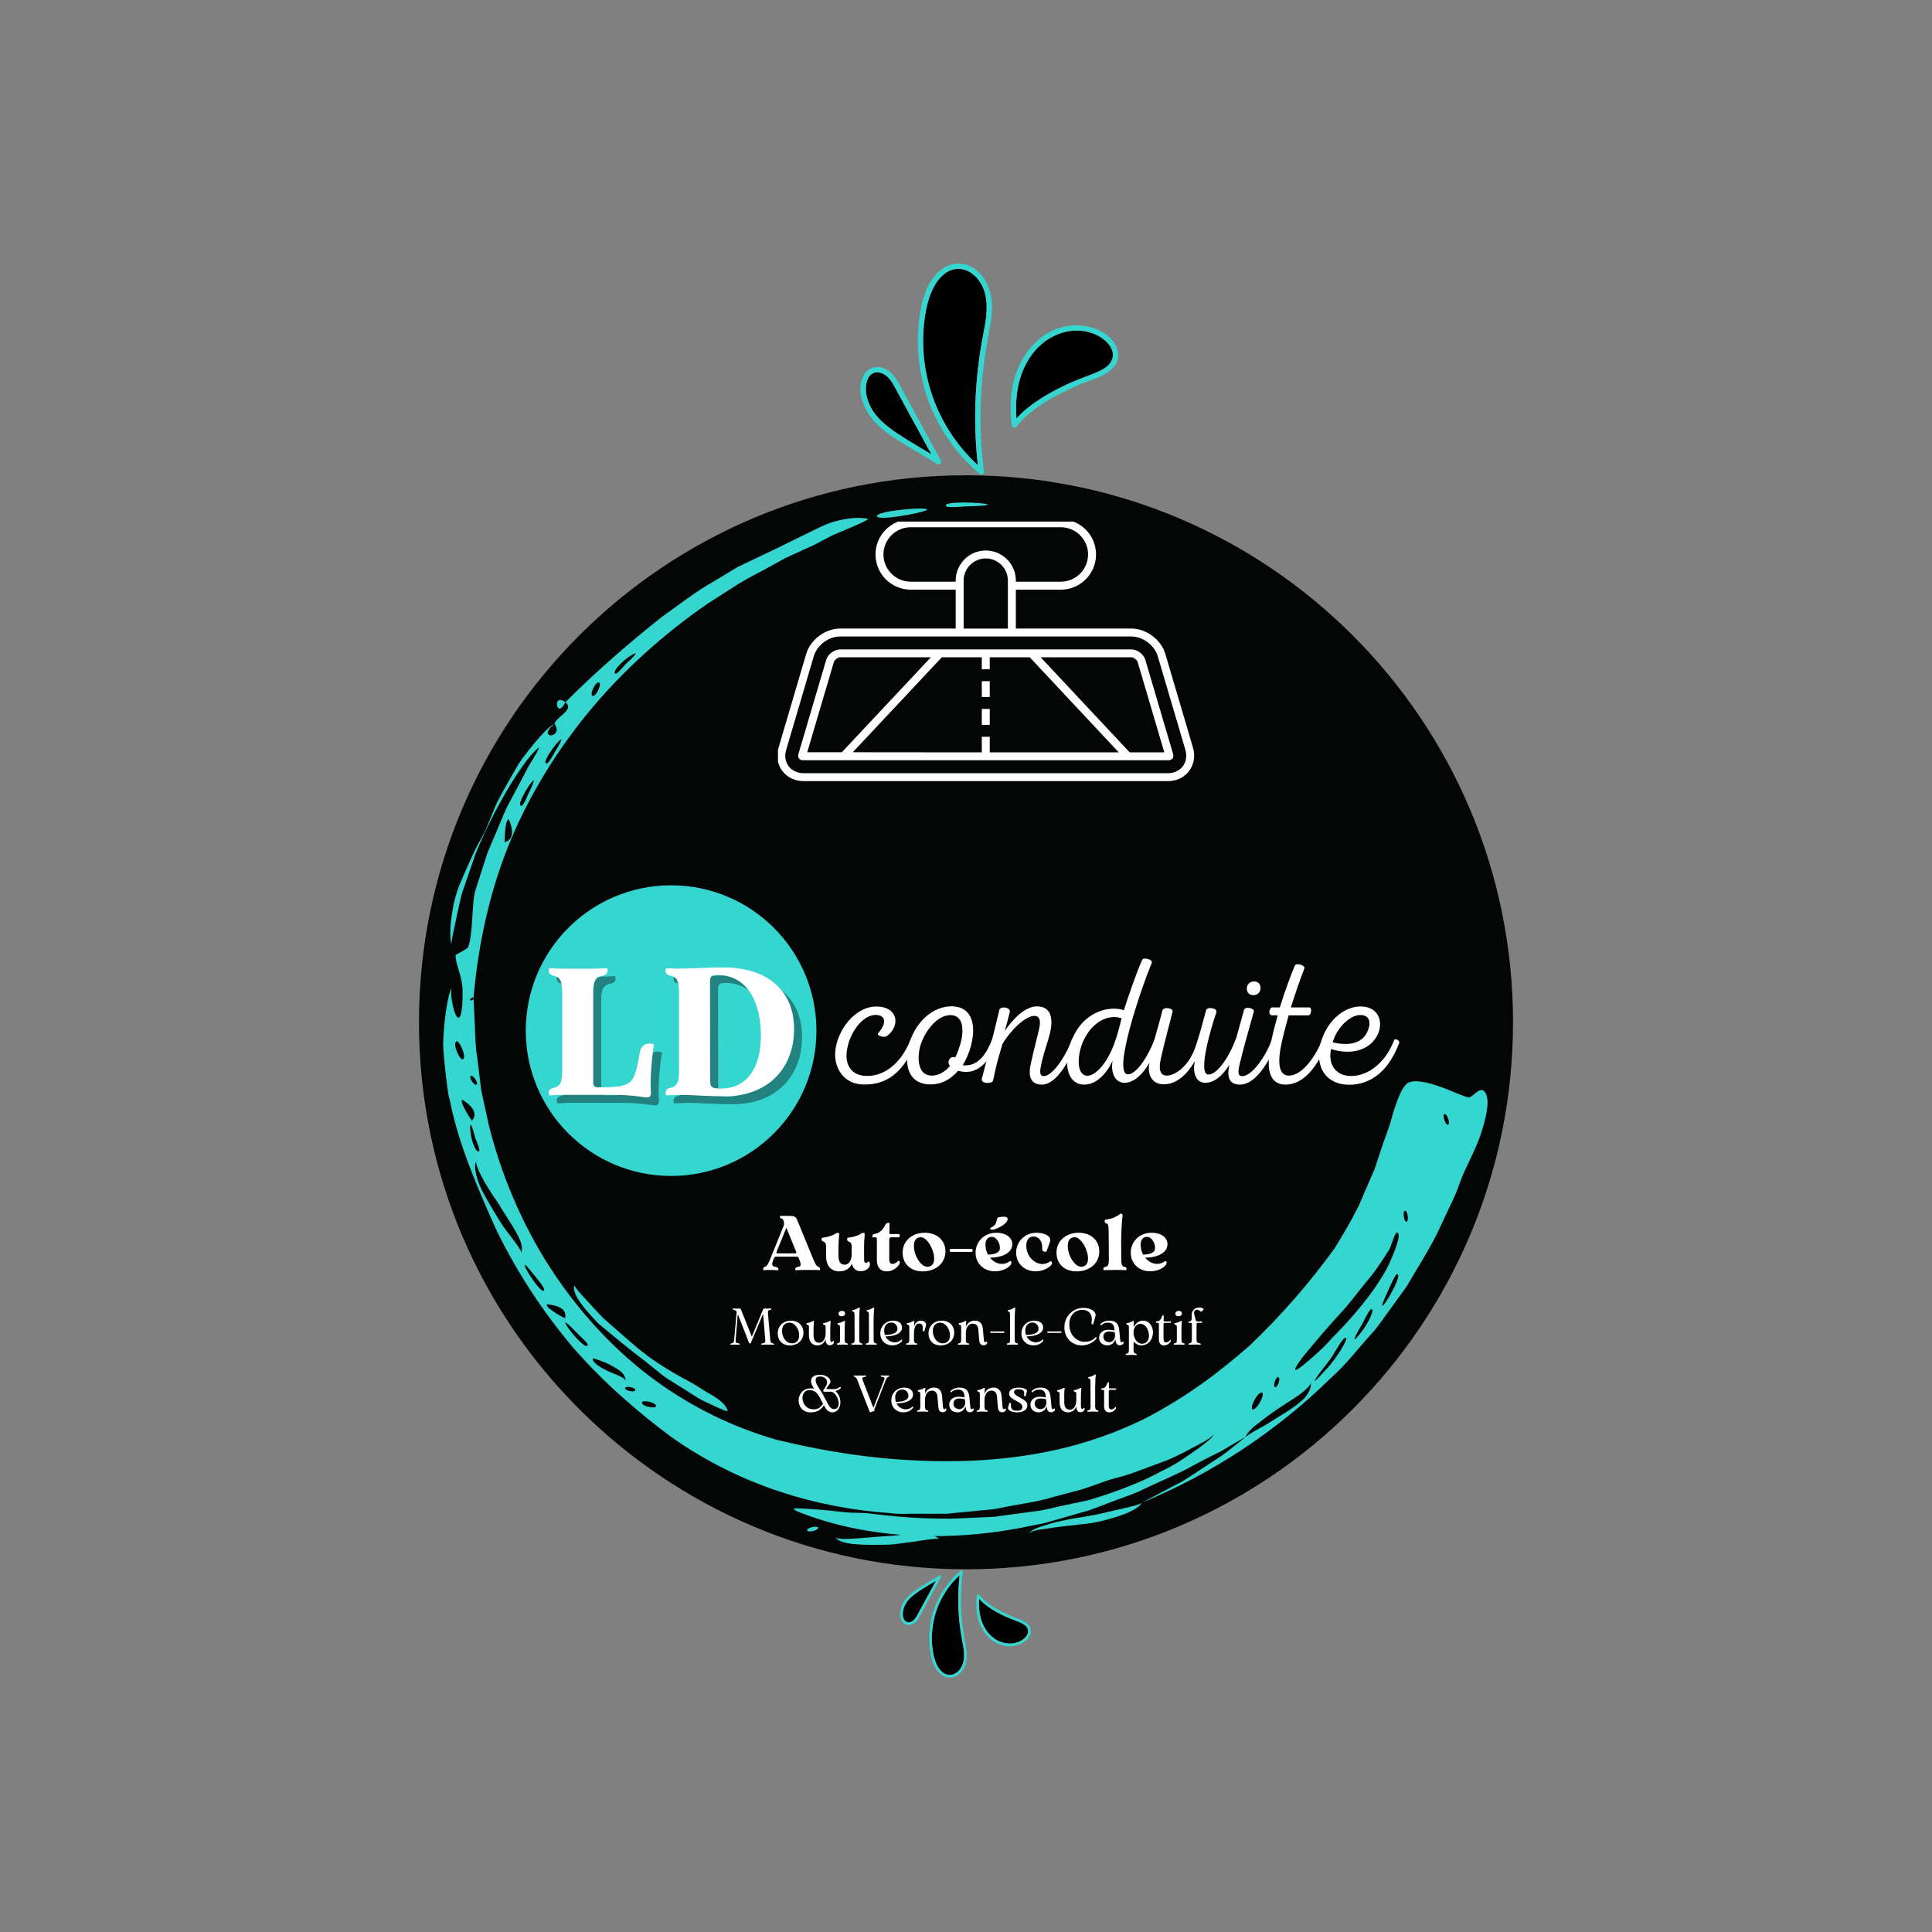 <svg xmlns="http://www.w3.org/2000/svg" xmlns:xlink="http://www.w3.org/1999/xlink" width="500" zoomAndPan="magnify" viewBox="0 0 375 375" height="500" preserveAspectRatio="xMidYMid meet" version="1.0"><rect x="0" y="0" width="375" height="375" fill="#808080" stroke="none"/><defs><g/><clipPath id="ac5a3b790e"><path d="M 81.324 92.25 L 293.676 92.25 L 293.676 304.598 L 81.324 304.598 Z M 81.324 92.25 " clip-rule="nonzero"/></clipPath><clipPath id="e12375e3e5"><path d="M 187.5 92.25 C 128.863 92.25 81.324 139.785 81.324 198.422 C 81.324 257.062 128.863 304.598 187.5 304.598 C 246.137 304.598 293.676 257.062 293.676 198.422 C 293.676 139.785 246.137 92.25 187.5 92.25 " clip-rule="nonzero"/></clipPath><clipPath id="69e40e5804"><path d="M 162 297 L 183 297 L 183 299.996 L 162 299.996 Z M 162 297 " clip-rule="nonzero"/></clipPath><clipPath id="ec0baa4a0c"><path d="M 102.051 171.836 L 158.469 171.836 L 158.469 228.254 L 102.051 228.254 Z M 102.051 171.836 " clip-rule="nonzero"/></clipPath><clipPath id="4b38f34ba6"><path d="M 130.262 171.836 C 114.68 171.836 102.051 184.465 102.051 200.043 C 102.051 215.625 114.68 228.254 130.262 228.254 C 145.84 228.254 158.469 215.625 158.469 200.043 C 158.469 184.465 145.84 171.836 130.262 171.836 " clip-rule="nonzero"/></clipPath><clipPath id="ac08f98bf6"><path d="M 151.004 101.242 L 232 101.242 L 232 152 L 151.004 152 Z M 151.004 101.242 " clip-rule="nonzero"/></clipPath><clipPath id="86bad57be5"><path d="M 178 51 L 193 51 L 193 92.207 L 178 92.207 Z M 178 51 " clip-rule="nonzero"/></clipPath><clipPath id="1b8b69edd7"><path d="M 196 63 L 217.871 63 L 217.871 84 L 196 84 Z M 196 63 " clip-rule="nonzero"/></clipPath><clipPath id="3062305abf"><path d="M 180 304.762 L 188 304.762 L 188 326 L 180 326 Z M 180 304.762 " clip-rule="nonzero"/></clipPath><clipPath id="342bce996c"><path d="M 174.25 305 L 183 305 L 183 316 L 174.25 316 Z M 174.25 305 " clip-rule="nonzero"/></clipPath><clipPath id="06432a26ea"><path d="M 189 309 L 200.5 309 L 200.5 320 L 189 320 Z M 189 309 " clip-rule="nonzero"/></clipPath></defs><g clip-path="url(#ac5a3b790e)"><g clip-path="url(#e12375e3e5)"><path fill="#040606" d="M 81.324 92.25 L 293.676 92.25 L 293.676 304.598 L 81.324 304.598 Z M 81.324 92.25 " fill-opacity="1" fill-rule="nonzero"/></g></g><path fill="#35d5d0" d="M 283.395 229.465 C 284.199 227.078 286.16 223.75 287.328 220.43 C 288.438 217.113 289.188 213.906 288.418 212.301 C 287.449 210.293 285.941 213.098 285.039 212.992 C 284.203 212.91 281.914 211.766 279.508 210.918 C 277.102 210.066 274.574 209.477 273.293 210.188 C 272.438 210.66 271.578 212.434 270.754 214.93 C 270.305 216.176 270.016 217.629 269.461 219.16 C 268.902 220.691 268.328 222.32 267.766 224.023 L 266.922 226.605 C 266.602 227.465 266.191 228.297 265.836 229.148 C 265.109 230.836 264.387 232.523 263.688 234.148 C 262.086 237.297 260.395 240.105 259.105 242.215 C 254.207 248.992 248.738 255.266 242.691 261.047 C 236.699 266.336 230.227 271.227 222.027 275.445 C 210.723 280.965 199.539 283.059 188.152 283.543 C 176.691 283.918 164.871 282.891 150.676 279.441 C 142.289 277.02 134.555 273.254 127.477 268.145 C 119.609 262.496 112.387 254.727 106.758 246.016 C 101.125 237.301 97.18 227.617 94.891 218.434 C 94.387 216.117 93.891 213.855 93.41 211.66 C 93.141 209.426 92.875 207.266 92.621 205.18 C 92.266 203.086 92.234 201.066 92.172 199.133 C 92.078 197.188 91.988 195.344 91.906 193.602 C 92.008 194.637 90.328 194.02 91.906 193.602 C 92.652 185.406 94.293 175.863 97.895 166.195 C 101.496 156.527 107.094 146.969 113.977 138.543 C 120.859 130.117 129.055 122.895 137.266 117.223 L 143.426 113.277 C 145.453 112.031 147.527 111.055 149.477 109.953 L 152.363 108.359 C 153.324 107.887 154.293 107.488 155.223 107.055 C 157.098 106.207 158.883 105.367 160.578 104.539 C 156.602 106.504 158.707 105.371 161.746 103.828 C 164.836 102.531 168.984 100.809 168.449 100.699 C 167.078 100.418 165.555 100.492 163.969 100.777 C 162.293 101.059 160.691 101.57 159.168 102.312 L 150.449 106.586 L 144.477 109.43 L 143.008 110.148 L 141.602 110.996 L 138.816 112.688 C 135.039 114.789 131.676 117.465 128.254 119.906 C 121.664 125.152 115.488 130.539 109.73 136.312 C 111.617 137.742 108.02 139.082 107.625 140.469 C 109.594 143.332 103.902 143.641 107.625 140.469 C 106.531 141.062 105.184 142.516 103.672 144.312 C 102.922 145.211 102.141 146.215 101.359 147.258 C 100.578 148.297 99.977 149.508 99.301 150.629 C 98.031 152.949 96.668 155.129 95.922 157.047 L 94.328 160.914 C 93.855 162.059 92.938 163.477 92.09 165.203 C 91.293 166.949 90.375 168.926 89.52 170.992 C 88.578 173.035 88.039 175.27 87.719 177.414 C 87.395 179.559 87.27 181.605 87.609 183.383 C 87.535 183.133 87.977 180.961 88.676 177.707 C 89.09 176.094 89.328 174.145 90.09 172.172 C 90.766 170.176 91.516 168.027 92.273 165.824 C 95.754 157.172 101.094 148.375 103.988 145.617 C 104.996 144.547 104.645 145.344 103.535 147.191 L 102.566 148.77 C 102.246 149.379 101.902 150.051 101.535 150.766 C 100.781 152.18 99.938 153.777 99.055 155.441 C 98.094 157.055 97.453 158.93 96.676 160.672 C 95.938 162.438 95.18 164.141 94.555 165.719 L 92.348 172.598 C 91.895 173.805 91.789 176.199 91.652 178.477 C 91.52 180.754 91.285 182.938 90.797 183.945 C 90.727 184.117 88.449 185.344 88.449 185.344 C 88.379 186.484 88.898 187.715 89.316 189.262 C 89.555 190.117 89.703 190.98 89.77 191.863 C 89.812 192.973 89.797 194.082 89.723 195.191 C 89.41 198.34 88.75 197.891 88.234 196.387 C 87.719 194.887 87.332 192.34 87.742 191.539 C 87.066 192.98 86.824 194.594 86.559 196.312 C 86.293 198.031 86.141 199.863 86.043 201.777 C 85.941 203.688 86.25 205.672 86.426 207.715 C 86.547 208.734 86.668 209.766 86.793 210.812 L 87.02 212.387 L 87.395 213.965 C 89.109 222.445 92.863 230.926 96.359 238.785 C 100.406 247.035 105.402 254.672 111.34 261.688 C 117.332 268.527 124.02 274.266 130.395 278.988 C 143.641 288.328 158.551 292.727 172.922 293.707 C 174.711 293.957 176.523 293.77 178.328 293.824 L 183.684 293.824 L 189.004 293.305 C 190.766 293.098 192.547 293.078 194.281 292.668 C 197.75 291.926 201.301 291.586 204.703 290.488 L 209.883 289.121 C 211.598 288.602 213.262 287.93 214.984 287.359 C 215.691 287.082 217.41 286.723 219.492 286.043 L 226.5 283.445 C 228.906 282.453 231.117 281.195 232.828 280.297 C 234.539 279.395 235.641 278.617 235.625 278.238 C 235.641 278.777 234.438 279.789 232.602 281.129 C 230.734 282.41 228.359 284.234 225.551 285.496 C 220.16 288.488 213.84 290.383 211.715 291.059 C 210.223 291.48 208.484 291.734 206.668 292.168 C 204.828 292.512 202.922 293.121 200.859 293.348 L 194.551 294.191 L 192.953 294.414 L 191.34 294.484 L 188.129 294.625 C 179.637 295.141 171.82 294.145 168.309 293.707 C 167.992 293.676 166.719 293.637 165.035 293.602 C 163.371 293.5 161.332 293.207 159.438 293.059 C 157.543 292.91 155.824 292.785 154.863 292.777 C 153.922 292.715 153.715 292.867 154.832 293.387 C 168.258 298.809 184.797 299.43 200.086 296.156 C 201.047 295.957 202.02 295.82 202.965 295.574 L 205.781 294.762 L 211.391 293.156 C 213.215 292.508 214.992 291.777 216.793 291.117 C 218.598 290.453 220.418 289.859 222.102 288.984 C 225.52 287.344 229.023 285.977 232.207 284.117 C 233.84 283.266 235.477 282.43 237.109 281.621 C 238.664 280.691 240.207 279.773 241.766 278.902 C 242.188 277.926 243.227 276.957 244.562 276.012 C 245.926 274.91 247.348 273.883 248.828 272.938 C 250.309 271.941 251.816 271.07 252.832 270.238 C 253.848 269.406 254.469 268.707 254.41 268.32 C 254.551 269.277 254.094 270.273 253.281 271.285 C 252.395 272.223 251.121 273.137 249.742 274.039 L 245.512 276.664 C 244.078 277.434 242.738 278.145 241.77 278.914 C 240.211 280.129 238.711 281.434 237.094 282.578 L 232.121 285.844 L 229.617 287.465 L 226.98 288.855 L 221.695 291.641 C 228.523 288.824 235.016 285.383 241.18 281.316 C 247.34 277.25 253.059 272.629 258.328 267.461 C 261.219 264.91 263.531 261.836 266.125 258.977 C 267.461 257.566 268.469 255.93 269.633 254.395 L 273.023 249.707 C 274.941 246.398 277.043 243.156 278.773 239.773 L 281.195 234.637 C 282.012 232.934 282.824 231.23 283.395 229.465 Z M 280.285 216.266 C 280.848 215.895 281.48 218.051 281.152 218.27 C 280.59 218.625 279.961 216.469 280.285 216.266 Z M 271.125 247.312 C 272.914 247.051 265.648 258.625 269.387 250.617 C 269.621 250.141 270.715 247.48 271.125 247.312 Z M 266.156 254.117 C 266.91 253.969 265.621 256.84 264.246 258.516 C 262.957 260.254 262.039 261.039 264.227 257.273 C 264.559 256.863 265.676 254.207 266.156 254.117 Z M 275.617 229.336 Z M 261.219 259.664 C 261.895 259.551 259.441 263.758 257.152 266.066 C 254.992 268.484 253.75 269.508 257.984 264.113 C 259.109 262.707 260.418 259.711 261.219 259.664 Z M 272.625 235.016 C 273.246 234.773 273.445 236.969 273.074 237.105 C 272.469 237.336 272.266 235.141 272.625 235.023 Z M 271.113 239.25 C 272.48 239.23 269.605 245.375 269.539 245.5 C 267.086 250.5 262.254 256.027 258.406 259.867 C 257.02 261.527 254.367 263.848 252.797 265.09 C 251.227 266.328 250.625 266.414 252.867 263.391 C 254.785 261.062 257.469 257.797 260.73 254.324 C 262.297 252.543 263.758 250.543 265.363 248.605 C 267.023 246.699 268.336 244.57 269.652 242.547 C 269.887 242.207 270.758 239.258 271.113 239.258 Z M 248.047 267.277 C 248.723 267.344 247.961 269.301 247.574 269.262 C 246.914 269.18 247.664 267.23 248.047 267.277 Z M 244.93 270.309 C 245.66 270.395 244.047 273.684 243.145 273.562 C 242.449 273.441 244.031 270.176 244.93 270.309 Z M 162.352 288.324 Z M 130.113 274.801 C 130.145 275.383 130.066 273.902 130.113 274.801 Z M 127.34 272.875 C 127.379 273.551 124.578 272.996 124.594 272.258 C 124.574 271.609 127.324 272.199 127.34 272.875 Z M 123.34 269.766 C 123.32 270.422 121.312 269.875 121.336 269.488 C 121.371 268.844 123.359 269.387 123.34 269.766 Z M 121.402 268.125 C 121.457 267.422 119.766 266.898 118.125 266.191 C 116.547 265.422 114.945 264.559 115.074 263.641 C 116.18 263.945 117.25 264.344 118.285 264.84 C 119.809 265.668 121.531 266.543 121.402 268.125 Z M 114.078 261.066 C 113.602 262.762 106.211 252.742 111.809 258.539 L 113.059 259.789 C 113.617 260.301 114.117 260.828 114.078 261.066 Z M 109.676 255.895 C 109.676 255.895 108.746 255.418 107.832 254.832 C 106.914 254.246 105.992 253.578 106.141 253.184 C 106.355 253.172 106.566 253.191 106.773 253.238 C 107.25 253.297 107.711 253.402 108.16 253.562 C 109.133 253.91 110 254.57 109.672 255.891 Z M 105.621 250.418 C 105.113 251.898 98.715 241.18 103.742 247.57 C 104.043 247.945 105.785 249.949 105.621 250.414 Z M 101.141 243.16 C 101.254 242.895 100.594 241.914 99.547 240.52 L 97.746 238.148 C 97.141 237.25 96.551 236.266 95.945 235.27 C 94.758 233.254 93.465 231.184 92.82 229.359 C 92.219 227.52 91.992 226.027 92.484 225.328 C 92.016 226.023 94.16 229.969 96.816 233.715 C 99.117 237.617 102.039 241.215 101.141 243.156 Z M 93.008 223.379 C 92.539 224.086 91.52 221.652 91.352 219.875 C 91.129 218.109 91.301 217.145 92.254 220.902 C 92.387 221.223 93.215 223.105 93.008 223.379 Z M 91.594 217.527 C 91.594 217.527 90.996 216.672 90.453 215.73 C 89.914 214.785 89.438 213.746 89.688 213.461 C 89.895 213.551 90.086 213.664 90.262 213.801 C 90.652 214.07 91.012 214.383 91.336 214.727 C 92.043 215.484 92.504 216.48 91.602 217.527 Z M 90.148 208.16 Z M 89.906 205.574 C 89.41 206.078 87.77 202.762 88.555 202.148 C 89.047 201.691 90.57 204.969 89.918 205.57 Z M 115.066 135.082 C 114.34 135.023 115.48 132.383 116.207 132.461 C 116.93 132.535 115.785 135.16 115.066 135.082 Z M 119.52 130.754 C 118.652 130.676 120.418 128.613 121.941 127.586 C 123.465 126.559 124.395 126.207 121.434 128.902 C 121.191 129.16 119.859 130.805 119.52 130.754 Z M 94.43 173.23 Z M 97.945 163.473 C 97.945 163.473 97.945 162.426 98.043 161.336 C 98.141 160.242 98.344 159.113 98.719 159.023 C 98.836 159.211 98.93 159.414 98.996 159.629 C 99.164 160.074 99.281 160.535 99.348 161.008 C 99.477 162.035 99.281 163.121 97.945 163.473 Z M 101.258 156.402 C 99.453 156.715 106.039 147.043 102.535 154.133 C 102.383 154.445 101.602 156.352 101.258 156.402 Z M 106.152 148.188 C 104.34 148.32 111.836 139.301 107.648 146.043 C 107.469 146.34 106.5 148.168 106.152 148.195 Z M 92.555 210.477 C 92.082 210.941 91.039 209.18 91.316 208.902 C 91.801 208.461 92.844 210.215 92.555 210.477 Z M 92.555 210.477 " fill-opacity="1" fill-rule="evenodd"/><path fill="#35d5d0" d="M 221.691 291.629 C 221.016 292.738 219.316 293.535 217.199 294.262 C 215.07 294.938 212.566 295.66 210.012 295.848 C 207.488 296.141 205.07 296.379 203.207 296.707 C 201.32 296.93 199.965 297.168 199.629 297.805 C 200.117 296.852 201.711 296.398 203.754 295.777 C 205.797 295.16 208.371 294.707 210.961 294.32 C 213.539 293.895 216.023 293.211 218.023 292.785 C 220.004 292.312 221.453 291.98 221.691 291.629 Z M 221.691 291.629 " fill-opacity="1" fill-rule="evenodd"/><g clip-path="url(#69e40e5804)"><path fill="#35d5d0" d="M 182.309 298.785 C 181.984 298.355 177.543 299.352 172.758 299.809 C 168.027 299.91 162.91 299.98 162.125 298.305 C 162.465 299.117 167.066 298.5 171.637 298.18 C 173.922 298.125 176.258 297.645 178.168 297.668 C 180.082 297.652 181.598 297.945 182.309 298.785 Z M 182.309 298.785 " fill-opacity="1" fill-rule="evenodd"/></g><path fill="#35d5d0" d="M 158.75 296.457 C 159.066 297.051 156.875 297.469 156.691 297.121 C 156.398 296.527 158.578 296.109 158.75 296.457 Z M 158.75 296.457 " fill-opacity="1" fill-rule="evenodd"/><path fill="#35d5d0" d="M 183.641 98.238 C 182.355 96.77 199.355 98.031 187.516 98.285 C 186.941 98.297 184 98.648 183.641 98.238 Z M 183.641 98.238 " fill-opacity="1" fill-rule="evenodd"/><path fill="#35d5d0" d="M 170.316 100.34 C 168.867 98.941 185.578 97.883 177.918 99.586 C 177.988 99.57 176.289 99.941 174.48 100.215 C 172.672 100.492 170.746 100.637 170.316 100.34 Z M 170.316 100.34 " fill-opacity="1" fill-rule="evenodd"/><path fill="#35d5d0" d="M 109.723 136.305 C 108.047 139.879 107.121 134.328 109.723 136.305 Z M 109.723 136.305 " fill-opacity="1" fill-rule="evenodd"/><path fill="#35d5d0" d="M 141.207 273.875 C 141.223 274.027 140.273 273.648 138.797 272.973 L 136.242 271.77 C 135.328 271.27 134.398 270.645 133.422 270.039 L 130.52 268.215 C 129.613 267.688 128.762 267.086 127.961 266.414 L 125.031 264.062 C 122.684 262.328 119.227 259.469 116.062 256.824 C 113.277 253.879 110.914 251.086 111.492 249.414 C 111.316 249.777 114.121 252.66 117.047 255.805 C 120.336 258.656 123.738 261.777 125.152 262.742 C 126.621 263.957 130.336 266.379 134.035 268.281 C 134.938 268.797 135.797 269.316 136.598 269.855 C 137.398 270.395 138.223 270.754 138.879 271.227 C 140.211 272.105 141.102 273.008 141.207 273.875 Z M 141.207 273.875 " fill-opacity="1" fill-rule="evenodd"/><g clip-path="url(#ec0baa4a0c)"><g clip-path="url(#4b38f34ba6)"><path fill="#35d5d0" d="M 102.051 171.836 L 158.469 171.836 L 158.469 228.254 L 102.051 228.254 Z M 102.051 171.836 " fill-opacity="1" fill-rule="nonzero"/></g></g><path fill="#ffffff" d="M 222.297 128.043 C 221.98 126.98 220.73 126.047 219.609 126.047 L 163.062 126.047 C 161.941 126.047 160.684 126.98 160.367 128.066 L 154.996 146.273 C 154.941 146.488 154.887 146.781 154.996 147.055 C 155.105 147.305 155.336 147.5 155.605 147.543 C 155.684 147.543 155.812 147.562 155.984 147.562 L 226.699 147.562 C 226.914 147.562 227.219 147.543 227.449 147.348 C 227.664 147.207 227.773 146.926 227.742 146.652 C 227.742 146.586 227.719 146.438 227.676 146.273 Z M 190.566 143.008 L 190.566 146.035 L 165.52 146.012 L 182.805 127.578 L 190.566 127.578 L 190.566 129.91 L 192.109 129.91 L 192.109 127.578 L 199.871 127.578 L 217.152 146.035 L 192.109 146.035 L 192.109 143.008 Z M 161.855 128.488 C 161.977 128.086 162.641 127.578 163.062 127.578 L 180.684 127.578 L 163.398 146.012 L 156.684 146.012 Z M 219.273 146.035 L 201.988 127.578 L 219.609 127.578 C 220.035 127.578 220.707 128.086 220.816 128.488 L 225.992 146.035 Z M 219.273 146.035 " fill-opacity="1" fill-rule="nonzero"/><g clip-path="url(#ac08f98bf6)"><path fill="#ffffff" d="M 231.559 145.121 L 226.188 126.914 C 225.371 124.16 222.492 122 219.609 122 L 197.176 122 L 197.176 114.457 L 205.891 114.457 C 209.676 114.457 212.742 111.387 212.742 107.609 C 212.742 103.855 209.664 100.785 205.891 100.785 L 176.781 100.785 C 173.008 100.785 169.934 103.855 169.934 107.609 C 169.934 111.387 173.008 114.457 176.781 114.457 L 185.5 114.457 L 185.5 122 L 163.062 122 C 160.184 122 157.301 124.16 156.484 126.914 L 151.117 145.121 C 150.637 146.738 150.898 148.391 151.844 149.637 C 152.789 150.883 154.289 151.613 155.977 151.613 L 226.688 151.613 C 228.371 151.613 229.883 150.895 230.816 149.637 C 231.754 148.379 232.035 146.738 231.559 145.121 Z M 176.781 112.906 C 173.855 112.906 171.477 110.531 171.477 107.609 C 171.477 104.703 173.855 102.336 176.781 102.336 L 205.891 102.336 C 208.816 102.336 211.195 104.715 211.195 107.609 C 211.195 110.539 208.816 112.906 205.891 112.906 L 197.176 112.906 L 197.176 112.68 C 197.176 109.477 194.555 106.852 191.336 106.852 C 188.121 106.852 185.5 109.477 185.5 112.68 L 185.5 112.906 Z M 187.043 112.68 C 187.043 110.324 188.969 108.391 191.336 108.391 C 193.695 108.391 195.629 110.324 195.629 112.68 L 195.629 122.012 L 187.043 122.012 Z M 229.59 148.727 C 228.938 149.57 227.883 150.082 226.688 150.082 L 155.977 150.082 C 154.781 150.082 153.727 149.57 153.074 148.727 C 152.422 147.855 152.246 146.707 152.594 145.566 L 157.965 127.336 C 158.594 125.223 160.836 123.539 163.062 123.539 L 219.609 123.539 C 221.805 123.539 224.09 125.234 224.707 127.336 L 230.09 145.566 C 230.414 146.719 230.242 147.855 229.59 148.727 Z M 229.59 148.727 " fill-opacity="1" fill-rule="nonzero"/></g><path fill="#ffffff" d="M 190.566 132.219 L 192.109 132.219 L 192.109 135.293 L 190.566 135.293 Z M 190.566 132.219 " fill-opacity="1" fill-rule="nonzero"/><path fill="#ffffff" d="M 190.566 137.602 L 192.109 137.602 L 192.109 140.695 L 190.566 140.695 Z M 190.566 137.602 " fill-opacity="1" fill-rule="nonzero"/><g fill="#ffffff" fill-opacity="1"><g transform="translate(141.41, 260.994)"><g><path d="M 8.656 -0.238 C 8.289 -0.32 8.148 -0.379 8.098 -0.941 L 7.648 -6.059 C 7.598 -6.617 7.75 -6.68 8.137 -6.758 C 8.379 -6.816 8.297 -7.02 8.289 -7.02 C 8.156 -7.02 7.93 -7 7.777 -7 L 6.898 -7 C 6.797 -7 6.758 -6.957 6.719 -6.859 L 4.578 -1.68 C 4.57 -1.641 4.551 -1.609 4.52 -1.609 C 4.488 -1.609 4.48 -1.641 4.457 -1.68 L 2.398 -6.859 C 2.359 -6.969 2.301 -7 2.199 -7 L 1.328 -7 C 1.191 -7 0.969 -7.02 0.852 -7.02 C 0.828 -7.02 0.75 -6.816 0.988 -6.758 C 1.281 -6.699 1.418 -6.648 1.578 -6.41 L 1.09 -0.941 C 1.039 -0.379 0.898 -0.32 0.52 -0.238 C 0.289 -0.18 0.359 0.02 0.379 0.02 C 0.5 0.02 0.73 0 0.871 0 L 1.551 0 C 1.719 0 1.988 0.02 2.141 0.02 C 2.16 0.02 2.25 -0.18 1.969 -0.238 C 1.508 -0.32 1.328 -0.379 1.379 -0.941 L 1.781 -5.738 C 1.781 -5.777 1.801 -5.789 1.82 -5.789 C 1.84 -5.789 1.859 -5.777 1.879 -5.73 L 3.961 -0.379 C 4.008 -0.27 4.078 -0.23 4.16 -0.23 C 4.258 -0.23 4.309 -0.281 4.359 -0.398 L 6.629 -5.82 C 6.637 -5.859 6.648 -5.879 6.68 -5.879 C 6.699 -5.879 6.707 -5.867 6.719 -5.828 L 7.129 -0.941 C 7.18 -0.379 7 -0.32 6.539 -0.238 C 6.25 -0.18 6.348 0.02 6.367 0.02 C 6.508 0.02 6.789 0 6.957 0 L 8.316 0 C 8.457 0 8.68 0.02 8.809 0.02 C 8.816 0.02 8.898 -0.18 8.656 -0.238 Z M 1.691 -6.199 L 1.738 -6.109 Z M 1.691 -6.199 "/></g></g></g><g fill="#ffffff" fill-opacity="1"><g transform="translate(150.597, 260.994)"><g><path d="M 2.699 0.148 C 4.25 0.148 5.348 -0.828 5.348 -2.348 C 5.348 -3.66 4.391 -4.66 2.91 -4.66 C 1.531 -4.66 0.359 -3.699 0.359 -2.168 C 0.359 -0.781 1.309 0.148 2.699 0.148 Z M 3.098 -0.25 C 1.961 -0.25 1.129 -1.508 1.199 -2.77 C 1.211 -3.598 1.699 -4.27 2.66 -4.27 C 3.738 -4.27 4.578 -2.871 4.52 -1.75 C 4.508 -0.859 4 -0.25 3.098 -0.25 Z M 3.098 -0.25 "/></g></g></g><g fill="#ffffff" fill-opacity="1"><g transform="translate(156.304, 260.994)"><g><path d="M 5.359 -0.711 C 5.32 -0.629 5.258 -0.512 5.129 -0.512 C 4.91 -0.512 4.848 -0.691 4.848 -1.148 L 4.848 -3.25 C 4.848 -3.75 4.891 -4.039 4.938 -4.508 C 4.938 -4.578 4.77 -4.629 4.707 -4.598 C 4.41 -4.391 4.07 -4.258 3.469 -4.16 C 3.469 -4.16 3.41 -3.91 3.609 -3.867 C 3.879 -3.84 3.949 -3.688 3.949 -3.418 L 3.949 -2.211 C 3.949 -1.141 3.469 -0.371 2.711 -0.371 C 2.008 -0.371 1.609 -0.828 1.609 -1.848 L 1.609 -3.25 C 1.609 -3.75 1.648 -4.039 1.691 -4.508 C 1.699 -4.578 1.531 -4.629 1.469 -4.598 C 1.168 -4.391 0.828 -4.258 0.23 -4.16 C 0.23 -4.16 0.172 -3.91 0.371 -3.867 C 0.629 -3.84 0.711 -3.688 0.711 -3.418 L 0.711 -1.801 C 0.711 -0.48 1.391 0.148 2.359 0.148 C 3.141 0.148 3.711 -0.359 3.949 -1.031 L 3.949 -1 C 3.949 -0.23 4.289 0.121 4.75 0.121 C 5.297 0.121 5.57 -0.238 5.57 -0.512 C 5.57 -0.77 5.379 -0.75 5.359 -0.711 Z M 5.359 -0.711 "/></g></g></g><g fill="#ffffff" fill-opacity="1"><g transform="translate(162.072, 260.994)"><g><path d="M 1.281 -5.508 C 1.68 -5.508 1.961 -5.738 1.961 -6.059 C 1.961 -6.34 1.73 -6.559 1.379 -6.559 C 0.98 -6.559 0.691 -6.328 0.691 -6 C 0.691 -5.719 0.918 -5.508 1.281 -5.508 Z M 1.879 -3.25 C 1.879 -3.75 1.918 -4.039 1.961 -4.508 C 1.969 -4.578 1.801 -4.629 1.738 -4.598 C 1.441 -4.391 1.102 -4.258 0.5 -4.16 C 0.5 -4.16 0.441 -3.91 0.641 -3.867 C 0.898 -3.84 0.98 -3.688 0.98 -3.418 L 0.98 -0.949 C 0.98 -0.449 0.84 -0.289 0.559 -0.262 C 0.281 -0.238 0.371 0.02 0.398 0.02 C 1.102 -0.012 1.82 -0.02 2.449 0.02 C 2.48 0.02 2.578 -0.23 2.309 -0.262 C 2.039 -0.289 1.879 -0.461 1.879 -0.941 Z M 1.879 -3.25 "/></g></g></g><g fill="#ffffff" fill-opacity="1"><g transform="translate(164.931, 260.994)"><g><path d="M 0.949 -0.949 C 0.949 -0.449 0.809 -0.289 0.531 -0.262 C 0.238 -0.238 0.34 0.02 0.371 0.02 C 1.07 -0.012 1.781 -0.02 2.418 0.02 C 2.449 0.02 2.551 -0.23 2.281 -0.262 C 2.008 -0.289 1.848 -0.461 1.848 -0.941 L 1.848 -4.77 C 1.848 -5.68 1.898 -6.648 1.961 -7.027 C 2 -7.219 1.789 -7.207 1.781 -7.199 C 1.461 -6.957 1.07 -6.77 0.52 -6.699 C 0.512 -6.699 0.43 -6.449 0.66 -6.398 C 0.859 -6.398 0.93 -6.297 0.93 -5.75 Z M 0.949 -0.949 "/></g></g></g><g fill="#ffffff" fill-opacity="1"><g transform="translate(167.72, 260.994)"><g><path d="M 0.949 -0.949 C 0.949 -0.449 0.809 -0.289 0.531 -0.262 C 0.238 -0.238 0.34 0.02 0.371 0.02 C 1.07 -0.012 1.781 -0.02 2.418 0.02 C 2.449 0.02 2.551 -0.23 2.281 -0.262 C 2.008 -0.289 1.848 -0.461 1.848 -0.941 L 1.848 -4.77 C 1.848 -5.68 1.898 -6.648 1.961 -7.027 C 2 -7.219 1.789 -7.207 1.781 -7.199 C 1.461 -6.957 1.07 -6.77 0.52 -6.699 C 0.512 -6.699 0.43 -6.449 0.66 -6.398 C 0.859 -6.398 0.93 -6.297 0.93 -5.75 Z M 0.949 -0.949 "/></g></g></g><g fill="#ffffff" fill-opacity="1"><g transform="translate(170.509, 260.994)"><g><path d="M 4.469 -0.988 C 4.051 -0.559 3.508 -0.441 3.168 -0.441 C 2.469 -0.449 1.73 -0.84 1.359 -1.598 C 3.141 -1.621 4.578 -2.148 4.578 -3.328 C 4.578 -4.141 3.859 -4.66 2.891 -4.66 C 1.359 -4.66 0.359 -3.52 0.359 -2.18 C 0.359 -0.77 1.41 0.141 2.668 0.141 C 3.449 0.141 4.059 -0.141 4.48 -0.602 C 4.73 -0.852 4.551 -1.059 4.469 -0.988 Z M 2.52 -4.289 C 3.148 -4.289 3.68 -3.77 3.68 -3.078 C 3.68 -2.109 2.359 -1.898 1.238 -1.879 C 1.16 -2.141 1.109 -2.43 1.109 -2.75 C 1.109 -3.668 1.641 -4.289 2.52 -4.289 Z M 2.52 -4.289 "/></g></g></g><g fill="#ffffff" fill-opacity="1"><g transform="translate(175.507, 260.994)"><g><path d="M 3.238 -4.66 C 2.449 -4.66 2.078 -4.059 1.891 -3.508 C 1.91 -3.859 1.941 -4.129 1.98 -4.508 C 1.98 -4.578 1.809 -4.629 1.75 -4.598 C 1.461 -4.391 1.109 -4.258 0.52 -4.16 C 0.512 -4.16 0.449 -3.91 0.648 -3.867 C 0.918 -3.84 0.988 -3.688 0.988 -3.418 L 0.988 -0.949 C 0.988 -0.449 0.859 -0.289 0.57 -0.262 C 0.289 -0.238 0.352 0.02 0.418 0.02 C 1.121 -0.012 1.828 -0.02 2.461 0.02 C 2.539 0.02 2.598 -0.23 2.32 -0.262 C 2.051 -0.289 1.891 -0.461 1.891 -0.941 L 1.891 -2.059 C 1.891 -2.809 2.039 -4.098 2.879 -4.098 C 3.398 -4.098 3.711 -3.859 3.57 -2.828 C 3.551 -2.531 3.898 -2.57 3.91 -2.609 L 4.23 -3.711 C 4.367 -4.23 3.848 -4.66 3.238 -4.66 Z M 3.238 -4.66 "/></g></g></g><g fill="#ffffff" fill-opacity="1"><g transform="translate(179.865, 260.994)"><g><path d="M 2.699 0.148 C 4.25 0.148 5.348 -0.828 5.348 -2.348 C 5.348 -3.66 4.391 -4.66 2.91 -4.66 C 1.531 -4.66 0.359 -3.699 0.359 -2.168 C 0.359 -0.781 1.309 0.148 2.699 0.148 Z M 3.098 -0.25 C 1.961 -0.25 1.129 -1.508 1.199 -2.77 C 1.211 -3.598 1.699 -4.27 2.66 -4.27 C 3.738 -4.27 4.578 -2.871 4.52 -1.75 C 4.508 -0.859 4 -0.25 3.098 -0.25 Z M 3.098 -0.25 "/></g></g></g><g fill="#ffffff" fill-opacity="1"><g transform="translate(185.573, 260.994)"><g><path d="M 5.859 -0.629 C 5.828 -0.52 5.758 -0.469 5.637 -0.469 C 5.5 -0.469 5.418 -0.59 5.387 -0.969 L 5.207 -3.039 C 5.109 -4.25 4.41 -4.668 3.668 -4.668 C 2.699 -4.668 2.109 -4.09 1.891 -3.418 C 1.898 -3.82 1.941 -4.09 1.98 -4.508 C 1.98 -4.578 1.809 -4.629 1.75 -4.598 C 1.461 -4.391 1.109 -4.258 0.52 -4.16 C 0.512 -4.16 0.449 -3.91 0.648 -3.867 C 0.918 -3.84 0.988 -3.688 0.988 -3.418 L 0.988 -0.949 C 0.988 -0.449 0.859 -0.289 0.57 -0.262 C 0.289 -0.238 0.352 0.02 0.418 0.02 C 1.121 -0.012 1.828 -0.02 2.461 0.02 C 2.539 0.02 2.598 -0.23 2.32 -0.262 C 2.051 -0.289 1.891 -0.461 1.891 -0.941 L 1.891 -2.18 C 1.891 -3.34 2.41 -4.078 3.238 -4.078 C 3.777 -4.078 4.238 -3.801 4.32 -2.891 L 4.488 -0.879 C 4.551 -0.191 4.809 0.121 5.328 0.121 C 5.738 0.121 6.047 -0.129 6.047 -0.418 C 6.047 -0.621 5.887 -0.629 5.859 -0.629 Z M 5.859 -0.629 "/></g></g></g><g fill="#ffffff" fill-opacity="1"><g transform="translate(191.82, 260.994)"><g><path d="M 3.02 -2.281 C 3.188 -2.281 3.188 -2.559 3.02 -2.559 L 0.488 -2.559 C 0.32 -2.559 0.32 -2.281 0.488 -2.281 Z M 3.02 -2.281 "/></g></g></g><g fill="#ffffff" fill-opacity="1"><g transform="translate(195.109, 260.994)"><g><path d="M 0.949 -0.949 C 0.949 -0.449 0.809 -0.289 0.531 -0.262 C 0.238 -0.238 0.34 0.02 0.371 0.02 C 1.07 -0.012 1.781 -0.02 2.418 0.02 C 2.449 0.02 2.551 -0.23 2.281 -0.262 C 2.008 -0.289 1.848 -0.461 1.848 -0.941 L 1.848 -4.77 C 1.848 -5.68 1.898 -6.648 1.961 -7.027 C 2 -7.219 1.789 -7.207 1.781 -7.199 C 1.461 -6.957 1.07 -6.77 0.52 -6.699 C 0.512 -6.699 0.43 -6.449 0.66 -6.398 C 0.859 -6.398 0.93 -6.297 0.93 -5.75 Z M 0.949 -0.949 "/></g></g></g><g fill="#ffffff" fill-opacity="1"><g transform="translate(197.898, 260.994)"><g><path d="M 4.469 -0.988 C 4.051 -0.559 3.508 -0.441 3.168 -0.441 C 2.469 -0.449 1.73 -0.84 1.359 -1.598 C 3.141 -1.621 4.578 -2.148 4.578 -3.328 C 4.578 -4.141 3.859 -4.66 2.891 -4.66 C 1.359 -4.66 0.359 -3.52 0.359 -2.18 C 0.359 -0.77 1.41 0.141 2.668 0.141 C 3.449 0.141 4.059 -0.141 4.48 -0.602 C 4.73 -0.852 4.551 -1.059 4.469 -0.988 Z M 2.52 -4.289 C 3.148 -4.289 3.68 -3.77 3.68 -3.078 C 3.68 -2.109 2.359 -1.898 1.238 -1.879 C 1.16 -2.141 1.109 -2.43 1.109 -2.75 C 1.109 -3.668 1.641 -4.289 2.52 -4.289 Z M 2.52 -4.289 "/></g></g></g><g fill="#ffffff" fill-opacity="1"><g transform="translate(202.896, 260.994)"><g><path d="M 3.02 -2.281 C 3.188 -2.281 3.188 -2.559 3.02 -2.559 L 0.488 -2.559 C 0.32 -2.559 0.32 -2.281 0.488 -2.281 Z M 3.02 -2.281 "/></g></g></g><g fill="#ffffff" fill-opacity="1"><g transform="translate(206.185, 260.994)"><g><path d="M 6.449 -5.559 C 6.66 -6.348 5.59 -7.137 4.148 -7.137 C 2.078 -7.137 0.41 -5.52 0.41 -3.359 C 0.41 -1.219 1.961 0.148 3.758 0.148 C 4.918 0.148 5.949 -0.371 6.566 -1.102 C 6.789 -1.371 6.539 -1.52 6.5 -1.48 C 5.82 -0.691 5 -0.551 4.328 -0.551 C 3 -0.551 1.371 -1.629 1.371 -3.961 C 1.371 -5.719 2.461 -6.758 3.949 -6.758 C 4.617 -6.758 5.297 -6.438 5.59 -5.73 C 5.75 -5.328 5.77 -4.82 5.68 -4.219 C 5.648 -3.859 5.988 -3.918 6 -3.949 Z M 6.449 -5.559 "/></g></g></g><g fill="#ffffff" fill-opacity="1"><g transform="translate(212.982, 260.994)"><g><path d="M 4.918 -0.629 C 4.891 -0.52 4.82 -0.469 4.699 -0.469 C 4.559 -0.469 4.469 -0.59 4.438 -0.961 L 4.25 -2.918 C 4.117 -4.258 3.359 -4.66 2.379 -4.66 C 1.598 -4.66 1 -4.398 0.68 -4.051 C 0.461 -3.84 0.719 -3.719 0.73 -3.73 C 1.07 -4.078 1.5 -4.277 2.07 -4.277 C 2.781 -4.277 3.25 -3.949 3.328 -3 L 3.348 -2.758 C 3.027 -2.828 2.559 -2.891 2.168 -2.891 C 1.07 -2.891 0.352 -2.258 0.352 -1.32 C 0.352 -0.609 0.859 0.141 1.988 0.141 C 2.66 0.141 3.258 -0.289 3.52 -1.031 L 3.539 -0.871 C 3.598 -0.191 3.867 0.121 4.391 0.121 C 4.789 0.121 5.109 -0.129 5.109 -0.418 C 5.109 -0.621 4.949 -0.629 4.918 -0.629 Z M 3.449 -1.75 C 3.449 -0.98 2.898 -0.48 2.34 -0.48 C 1.578 -0.48 1.18 -1 1.18 -1.531 C 1.18 -2.188 1.57 -2.551 2.359 -2.551 C 2.598 -2.551 3.07 -2.48 3.391 -2.41 L 3.449 -1.789 Z M 3.449 -1.75 "/></g></g></g><g fill="#ffffff" fill-opacity="1"><g transform="translate(218.29, 260.994)"><g><path d="M 3.57 -4.66 C 2.711 -4.66 2.148 -4.129 1.859 -3.527 C 1.809 -3.43 1.75 -3.48 1.738 -3.738 L 1.809 -4.508 C 1.82 -4.578 1.641 -4.629 1.59 -4.598 C 1.289 -4.391 0.941 -4.258 0.352 -4.16 C 0.34 -4.16 0.289 -3.91 0.48 -3.867 C 0.75 -3.84 0.828 -3.688 0.828 -3.418 L 0.828 1.051 C 0.828 1.551 0.691 1.711 0.41 1.738 C 0.121 1.758 0.18 2.02 0.25 2.02 C 0.949 1.988 1.66 1.98 2.301 2.02 C 2.371 2.02 2.43 1.77 2.16 1.738 C 1.891 1.711 1.73 1.539 1.73 1.059 L 1.73 -0.281 C 1.73 -0.43 1.738 -0.512 1.781 -0.512 C 1.941 -0.512 2.32 0.141 3.23 0.141 C 4.59 0.141 5.5 -0.988 5.5 -2.359 C 5.5 -3.77 4.609 -4.66 3.57 -4.66 Z M 3.328 -0.18 C 2.359 -0.18 1.73 -1.352 1.73 -2.348 C 1.73 -3.32 2.309 -4.039 3.07 -4.039 C 4.039 -4.039 4.719 -2.898 4.719 -1.73 C 4.719 -0.711 4.168 -0.18 3.328 -0.18 Z M 3.328 -0.18 "/></g></g></g><g fill="#ffffff" fill-opacity="1"><g transform="translate(224.148, 260.994)"><g><path d="M 1.789 0.148 C 2.219 0.148 2.641 -0.031 2.988 -0.469 C 3.27 -0.801 3.027 -0.949 2.988 -0.898 C 2.48 -0.25 1.691 -0.23 1.691 -1.059 L 1.691 -3.961 C 1.691 -4.16 1.758 -4.23 1.98 -4.23 L 3 -4.23 C 3.199 -4.23 3.16 -4.508 3.09 -4.508 L 1.91 -4.508 C 1.758 -4.508 1.699 -4.559 1.711 -4.719 C 1.73 -4.949 1.738 -5.359 1.73 -5.648 C 1.73 -5.68 1.699 -5.699 1.648 -5.699 C 1.551 -5.699 1.461 -5.648 1.41 -5.527 C 1.141 -4.738 0.891 -4.578 0.391 -4.52 C 0.148 -4.488 0.148 -4.23 0.289 -4.23 L 0.578 -4.23 C 0.789 -4.23 0.789 -4.109 0.789 -3.879 L 0.789 -1.059 C 0.789 -0.262 1.16 0.148 1.789 0.148 Z M 1.789 0.148 "/></g></g></g><g fill="#ffffff" fill-opacity="1"><g transform="translate(227.446, 260.994)"><g><path d="M 1.281 -5.508 C 1.68 -5.508 1.961 -5.738 1.961 -6.059 C 1.961 -6.34 1.73 -6.559 1.379 -6.559 C 0.98 -6.559 0.691 -6.328 0.691 -6 C 0.691 -5.719 0.918 -5.508 1.281 -5.508 Z M 1.879 -3.25 C 1.879 -3.75 1.918 -4.039 1.961 -4.508 C 1.969 -4.578 1.801 -4.629 1.738 -4.598 C 1.441 -4.391 1.102 -4.258 0.5 -4.16 C 0.5 -4.16 0.441 -3.91 0.641 -3.867 C 0.898 -3.84 0.98 -3.688 0.98 -3.418 L 0.98 -0.949 C 0.98 -0.449 0.84 -0.289 0.559 -0.262 C 0.281 -0.238 0.371 0.02 0.398 0.02 C 1.102 -0.012 1.82 -0.02 2.449 0.02 C 2.48 0.02 2.578 -0.23 2.309 -0.262 C 2.039 -0.289 1.879 -0.461 1.879 -0.941 Z M 1.879 -3.25 "/></g></g></g><g fill="#ffffff" fill-opacity="1"><g transform="translate(230.305, 260.994)"><g><path d="M 0.84 -4.23 C 1 -4.23 1.039 -4.148 1.039 -3.879 L 1.039 -0.98 C 1.039 -0.48 0.91 -0.301 0.609 -0.27 C 0.34 -0.238 0.391 0.02 0.441 0.02 C 0.559 0.012 0.82 -0.012 1.02 -0.012 L 1.969 -0.012 C 2.219 -0.012 2.57 0 2.73 0.012 C 2.789 0.012 2.848 -0.25 2.5 -0.281 C 2.109 -0.309 1.941 -0.48 1.941 -0.98 L 1.941 -3.828 C 1.941 -4.199 2.051 -4.23 2.219 -4.23 L 2.898 -4.23 C 3.078 -4.23 3.051 -4.508 2.98 -4.508 L 2.199 -4.508 C 2.02 -4.508 1.93 -4.539 1.828 -4.629 C 1.578 -5.648 1.301 -6.277 1.57 -6.578 C 1.82 -6.867 2.27 -6.859 2.68 -6.477 C 2.77 -6.379 2.84 -6.379 2.918 -6.438 C 3.051 -6.547 3.141 -6.648 3.27 -6.77 C 3.348 -6.859 3.309 -6.93 3.211 -7.008 C 2.551 -7.469 0.859 -7.18 1.008 -5.539 C 1.051 -4.66 0.91 -4.559 0.531 -4.508 C 0.328 -4.48 0.34 -4.23 0.41 -4.23 Z M 0.84 -4.23 "/></g></g></g><g fill="#ffffff" fill-opacity="1"><g transform="translate(162.686, 210.169)"><g><path d="M 7.523 -14.805 C 3.254 -14.871 -0.211 -10.184 -0.559 -6.09 C -0.84 -2.941 1.016 0.141 4.621 0.316 C 8.117 0.488 12.25 -0.734 14.977 -7.734 C 15.188 -8.188 14.172 -8.68 14.031 -8.328 C 12.074 -3.395 8.504 -1.016 5.004 -1.363 C 2.52 -1.609 1.434 -3.5 1.645 -5.809 C 1.996 -9.59 4.828 -13.438 7.559 -13.156 C 9.555 -12.949 9.133 -11.129 7.734 -9.59 C 7.383 -9.203 8.891 -8.645 9.484 -9.098 C 12.109 -11.023 11.652 -14.734 7.523 -14.805 Z M 7.523 -14.805 "/></g></g></g><g fill="#ffffff" fill-opacity="1"><g transform="translate(176.753, 210.169)"><g><path d="M 7.629 -14.836 C 3.641 -14.664 0.141 -10.812 -0.559 -6.266 C -1.328 -1.363 1.156 0.316 3.781 0.316 C 6.055 0.316 7.805 -0.699 9.203 -2.344 C 11.793 -1.574 14.629 -2.52 16.727 -7.734 C 16.938 -8.258 15.922 -8.645 15.781 -8.328 C 13.996 -3.781 11.898 -3.254 10.113 -3.395 C 12.844 -7.98 13.508 -15.082 7.629 -14.836 Z M 7.488 -13.125 C 10.988 -13.332 10.43 -8.504 8.645 -4.898 C 7.875 -5.355 6.859 -4.234 7.629 -3.254 C 6.684 -2.133 5.426 -1.398 4.129 -1.398 C 1.785 -1.398 1.328 -3.781 1.645 -6.09 C 2.031 -8.922 4.621 -12.949 7.488 -13.125 Z M 7.488 -13.125 "/></g></g></g><g fill="#ffffff" fill-opacity="1"><g transform="translate(192.57, 210.169)"><g><path d="M 8.75 -14.836 C 6.266 -14.871 3.746 -12.004 2.449 -10.043 C 2.871 -11.512 3.008 -12.074 3.43 -13.754 C 3.641 -14.629 1.609 -15.012 1.398 -14.102 C 0.07 -8.504 -0.77 -5.496 -1.996 -0.805 C -2.273 0.246 0.035 0.211 0.176 -0.422 C 0.84 -3.5 1.016 -4.199 1.996 -7.523 C 3.641 -10.289 6.508 -13.02 8.223 -12.984 C 9.66 -12.949 9.309 -11.199 9.027 -10.043 C 8.504 -7.84 7.418 -3.781 7.312 -2.484 C 7.176 -0.664 7.945 0.352 9.66 0.352 C 12.527 0.352 15.012 -4.34 16.414 -7.734 C 16.621 -8.258 15.609 -8.68 15.469 -8.328 C 13.996 -4.551 11.582 -1.293 10.008 -1.293 C 8.922 -1.293 9.414 -3.043 9.695 -4.305 C 10.113 -6.09 10.812 -7.875 11.234 -9.66 C 11.934 -12.562 11.375 -14.805 8.75 -14.836 Z M 8.75 -14.836 "/></g></g></g><g fill="#ffffff" fill-opacity="1"><g transform="translate(208.071, 210.169)"><g><path d="M 13.648 -23.902 C 12.633 -21.73 10.672 -16.062 10.078 -14.066 C 8.016 -14.871 3.641 -14.348 1.016 -10.359 C -1.961 -5.703 -1.645 0.488 2.52 0.352 C 4.863 0.281 6.859 -1.996 7.875 -4.27 C 7.453 -1.715 8.504 0.035 10.254 0 C 13.262 -0.07 15.574 -4.375 16.938 -7.77 C 17.113 -8.223 16.133 -8.68 15.992 -8.328 C 14.734 -5.074 12.527 -1.645 10.848 -1.645 C 7.77 -1.645 13.438 -18.441 15.469 -23.203 C 15.816 -23.973 13.859 -24.391 13.648 -23.902 Z M 9.625 -12.527 C 9.309 -11.199 8.75 -8.992 8.117 -7.348 C 6.402 -2.871 3.5 -0.316 1.996 -1.785 C 0.805 -2.941 1.227 -6.508 2.625 -8.957 C 4.445 -12.18 7.383 -13.297 9.625 -12.527 Z M 9.625 -12.527 "/></g></g></g><g fill="#ffffff" fill-opacity="1"><g transform="translate(224.097, 210.169)"><g><path d="M 10.008 -14.102 C 9.309 -11.547 8.645 -8.891 7.84 -6.684 C 6.473 -2.973 3.816 -1.363 2.344 -1.398 C 0.805 -1.434 0.875 -3.078 1.227 -4.723 C 1.961 -8.016 2.973 -11.652 3.5 -13.789 C 3.676 -14.488 1.715 -14.871 1.504 -13.965 C 0.77 -10.883 -0.488 -7.418 -1.051 -3.57 C -1.398 -1.086 -0.105 0.176 1.469 0.281 C 3.43 0.422 5.738 -0.629 7.84 -4.234 C 7.383 -2.484 7.77 0 9.832 0 C 13.473 0 15.711 -5.633 16.656 -7.734 C 16.867 -8.223 15.852 -8.715 15.711 -8.328 C 14.383 -4.863 12.109 -1.539 10.43 -1.609 C 8.293 -1.68 11.023 -10.883 12.004 -13.684 C 12.285 -14.488 10.219 -14.836 10.008 -14.102 Z M 10.008 -14.102 "/></g></g></g><g fill="#ffffff" fill-opacity="1"><g transform="translate(239.844, 210.169)"><g><path d="M 3.43 -17.008 C 4.129 -17.008 4.793 -17.461 4.828 -18.336 C 4.863 -19.211 4.27 -19.668 3.57 -19.668 C 2.871 -19.668 2.203 -19.211 2.168 -18.336 C 2.133 -17.461 2.73 -17.008 3.43 -17.008 Z M 0.77 0.352 C 4.023 0.387 6.613 -4.41 7.945 -7.699 C 8.188 -8.258 7.176 -8.715 7 -8.293 C 5.809 -5.145 3.254 -1.363 1.293 -1.293 C 0.246 -1.262 0.488 -2.449 0.84 -3.883 C 1.539 -6.754 1.926 -8.152 3.535 -13.859 C 3.676 -14.418 1.855 -14.977 1.609 -14.102 C 0.176 -8.957 -0.422 -6.895 -1.191 -3.641 C -1.785 -1.086 -1.262 0.316 0.77 0.352 Z M 0.77 0.352 "/></g></g></g><g fill="#ffffff" fill-opacity="1"><g transform="translate(246.877, 210.169)"><g><path d="M 2.766 0.352 C 6.125 0.281 8.855 -3.043 10.637 -7.699 C 10.848 -8.223 9.867 -8.68 9.73 -8.328 C 8.75 -5.668 6.09 -1.398 3.289 -1.398 C 1.262 -1.398 1.086 -4.023 1.855 -7.594 C 2.168 -9.098 2.695 -11.094 3.254 -13.09 L 7.141 -13.09 C 7.523 -13.125 7.875 -14.348 7.348 -14.629 L 3.676 -14.629 C 4.586 -17.461 5.527 -20.262 6.301 -22.188 C 6.543 -22.816 4.688 -23.34 4.445 -22.746 C 3.57 -20.648 2.449 -17.602 1.539 -14.629 L -0.07 -14.629 C -0.488 -14.348 -0.734 -13.438 -0.141 -13.09 L 1.121 -13.09 C -0.316 -7.805 -2.625 0.453 2.766 0.352 Z M 2.766 0.352 "/></g></g></g><g fill="#ffffff" fill-opacity="1"><g transform="translate(256.605, 210.169)"><g><path d="M 7.84 -14.805 C 4.758 -15.012 1.328 -12.562 -0.105 -8.258 C -1.504 -4.094 0.035 0 4.656 0.352 C 7 0.523 12.074 0 14.977 -7.734 C 15.152 -8.223 14.172 -8.68 14.031 -8.328 C 11.758 -2.555 7.488 -0.91 4.723 -1.398 C 2.309 -1.82 1.191 -3.918 1.75 -6.543 C 5.914 -5.25 9.344 -6.473 10.742 -9.238 C 11.934 -11.582 11.164 -14.594 7.84 -14.805 Z M 7.418 -13.156 C 9.59 -13.156 9.52 -11.164 8.609 -9.555 C 7.523 -7.629 5.215 -7.141 2.066 -7.84 C 2.836 -10.637 5.391 -13.156 7.418 -13.156 Z M 7.418 -13.156 "/></g></g></g><path fill="#000000" d="M 171.938 72.875 C 170.918 72.098 169.465 71.973 168.676 73.121 C 167.812 74.492 167.965 76.289 168.469 77.766 C 169.879 81.914 173.984 84.121 180.785 88.184 C 178.5 83.996 178.418 83.844 174.305 76.301 C 173.656 75.113 173.047 73.715 171.938 72.875 " fill-opacity="1" fill-rule="nonzero"/><path fill="#000000" d="M 179.496 61.68 C 178.082 71.883 181.496 82.633 189.801 90.293 C 188.871 81.961 189.219 73.848 190.629 66.066 C 191.254 62.617 192.781 57.055 189.312 53.645 C 186.156 50.539 180.832 52.012 179.496 61.68 " fill-opacity="1" fill-rule="nonzero"/><path fill="#000000" d="M 206.973 74.66 C 211.438 72.562 215.207 72.078 215.91 69.594 C 216.441 67.719 214.777 66.09 213.301 65.25 C 206.633 61.582 196.203 67.242 197.289 81.227 C 199.809 78.434 203.559 76.27 206.973 74.66 " fill-opacity="1" fill-rule="nonzero"/><g clip-path="url(#86bad57be5)"><path fill="#35d5d0" d="M 190.629 66.066 C 189.219 73.848 188.871 81.961 189.801 90.293 C 181.496 82.633 178.082 71.883 179.496 61.68 C 180.832 52.012 186.156 50.539 189.312 53.645 C 192.781 57.055 191.254 62.617 190.629 66.066 Z M 178.695 60.129 C 176.648 71.488 180.438 83.734 190.109 91.953 C 190.406 92.207 191.059 92.078 190.996 91.586 C 188.918 75.25 192.219 64.91 192.52 60.727 C 193.297 49.816 181.164 46.453 178.695 60.129 " fill-opacity="1" fill-rule="nonzero"/></g><path fill="#35d5d0" d="M 168.469 77.766 C 167.965 76.289 167.812 74.492 168.676 73.121 C 169.465 71.973 170.918 72.098 171.938 72.875 C 173.047 73.715 173.656 75.113 174.305 76.301 C 178.418 83.844 178.5 83.996 180.785 88.184 C 173.984 84.121 169.879 81.914 168.469 77.766 Z M 174.793 75.023 C 174.094 73.742 173.309 72.352 171.957 71.66 C 170.469 70.898 168.809 71.164 167.82 72.535 C 167.793 72.57 167.762 72.617 167.738 72.664 C 166.137 75.309 167.391 78.836 169.117 81.078 C 171.297 83.91 174.098 85.336 181.895 90.062 C 182.352 90.34 182.848 89.797 182.605 89.352 C 182.586 89.316 174.812 75.059 174.793 75.023 " fill-opacity="1" fill-rule="nonzero"/><g clip-path="url(#1b8b69edd7)"><path fill="#35d5d0" d="M 215.91 69.594 C 215.207 72.078 211.438 72.562 206.973 74.66 C 203.559 76.27 199.809 78.434 197.289 81.227 C 196.203 67.242 206.633 61.582 213.301 65.25 C 214.777 66.09 216.441 67.719 215.91 69.594 Z M 202.609 65.129 C 199.477 67.293 197.453 70.801 196.645 74.477 C 196.066 77.113 196.055 79.828 196.375 82.5 C 196.438 83.027 197.02 83.184 197.344 82.762 C 200.348 78.836 206.754 75.652 211.215 74 C 213.062 73.316 216.473 72.273 216.977 69.598 C 217.867 64.863 209.402 60.438 202.609 65.129 " fill-opacity="1" fill-rule="nonzero"/></g><path fill="#000000" d="M 177.199 314.586 C 176.68 314.98 175.945 315.043 175.543 314.461 C 175.105 313.766 175.184 312.852 175.438 312.102 C 176.152 309.992 178.238 308.871 181.688 306.805 C 180.527 308.934 180.484 309.012 178.398 312.844 C 178.07 313.449 177.762 314.16 177.199 314.586 " fill-opacity="1" fill-rule="nonzero"/><path fill="#000000" d="M 181.031 320.273 C 180.316 315.09 182.047 309.625 186.262 305.734 C 185.789 309.969 185.965 314.094 186.68 318.047 C 187 319.797 187.773 322.625 186.012 324.359 C 184.41 325.938 181.711 325.188 181.031 320.273 " fill-opacity="1" fill-rule="nonzero"/><path fill="#000000" d="M 194.973 313.68 C 197.238 314.746 199.148 314.992 199.508 316.254 C 199.777 317.207 198.93 318.035 198.184 318.461 C 194.801 320.324 189.512 317.449 190.059 310.344 C 191.34 311.762 193.242 312.863 194.973 313.68 " fill-opacity="1" fill-rule="nonzero"/><g clip-path="url(#3062305abf)"><path fill="#35d5d0" d="M 186.68 318.047 C 185.965 314.094 185.789 309.969 186.262 305.734 C 182.047 309.625 180.316 315.09 181.031 320.273 C 181.711 325.188 184.41 325.938 186.012 324.359 C 187.773 322.625 187 319.797 186.68 318.047 Z M 180.629 321.062 C 179.586 315.289 181.512 309.066 186.418 304.891 C 186.57 304.762 186.898 304.828 186.867 305.078 C 185.812 313.379 187.488 318.633 187.641 320.762 C 188.035 326.305 181.879 328.012 180.629 321.062 " fill-opacity="1" fill-rule="nonzero"/></g><g clip-path="url(#342bce996c)"><path fill="#35d5d0" d="M 175.438 312.102 C 175.184 312.852 175.105 313.766 175.543 314.461 C 175.945 315.043 176.68 314.98 177.199 314.586 C 177.762 314.16 178.07 313.449 178.398 312.844 C 180.484 309.012 180.527 308.934 181.688 306.805 C 178.238 308.871 176.152 309.992 175.438 312.102 Z M 178.648 313.496 C 178.293 314.145 177.895 314.852 177.207 315.203 C 176.453 315.59 175.613 315.457 175.109 314.758 C 175.094 314.742 175.078 314.719 175.066 314.691 C 174.258 313.348 174.891 311.559 175.77 310.418 C 176.875 308.977 178.293 308.254 182.25 305.852 C 182.48 305.711 182.734 305.984 182.609 306.211 C 182.602 306.23 178.656 313.477 178.648 313.496 " fill-opacity="1" fill-rule="nonzero"/></g><g clip-path="url(#06432a26ea)"><path fill="#35d5d0" d="M 199.508 316.254 C 199.148 314.992 197.238 314.746 194.973 313.68 C 193.242 312.863 191.34 311.762 190.059 310.344 C 189.512 317.449 194.801 320.324 198.184 318.461 C 198.93 318.035 199.777 317.207 199.508 316.254 Z M 192.758 318.523 C 191.168 317.422 190.145 315.641 189.734 313.773 C 189.438 312.434 189.434 311.051 189.598 309.695 C 189.629 309.426 189.922 309.348 190.086 309.562 C 191.613 311.559 194.863 313.176 197.125 314.016 C 198.062 314.363 199.793 314.891 200.047 316.254 C 200.5 318.656 196.207 320.906 192.758 318.523 " fill-opacity="1" fill-rule="nonzero"/></g><g fill="#ffffff" fill-opacity="1"><g transform="translate(148.062, 246.504)"><g><path d="M 10.891 -0.57 C 10.605 -0.676 10.336 -0.781 9.887 -1.875 L 6.781 -9.434 C 6.391 -10.41 6.211 -10.5 5.023 -10.5 L 3.422 -10.5 C 3.328 -10.5 3.18 -10.109 3.586 -10.004 C 3.781 -9.945 3.855 -9.914 3.977 -9.66 L 4.004 -9.586 C 4.109 -9.344 4.184 -8.91 4.051 -8.594 L 1.336 -1.875 C 0.887 -0.781 0.613 -0.676 0.301 -0.57 C -0.047 -0.434 0.09 0.047 0.121 0.047 C 0.285 0.031 0.586 0 0.766 0 L 1.711 0 C 2.055 0 2.656 0.031 2.953 0.047 C 3 0.047 3.238 -0.434 2.566 -0.57 C 1.98 -0.676 1.559 -0.781 2.012 -1.891 L 2.234 -2.445 L 2.234 -2.414 C 2.309 -2.551 2.387 -2.578 2.551 -2.578 C 3.977 -2.578 5.16 -2.594 6.57 -2.578 C 6.703 -2.578 6.809 -2.578 6.898 -2.477 L 7.141 -1.875 C 7.605 -0.781 7.246 -0.676 6.703 -0.57 C 6.105 -0.434 6.316 0.047 6.359 0.047 C 6.629 0.031 7.156 0 7.484 0 L 10.453 0 C 10.621 0 10.922 0.031 11.07 0.047 C 11.086 0.047 11.219 -0.434 10.891 -0.57 Z M 6.359 -3.238 C 5.086 -3.211 4.078 -3.211 2.805 -3.227 C 2.672 -3.227 2.609 -3.359 2.672 -3.496 L 2.656 -3.496 L 4.574 -8.191 L 6.512 -3.434 C 6.523 -3.344 6.465 -3.238 6.359 -3.238 Z M 6.359 -3.238 "/></g></g></g><g fill="#ffffff" fill-opacity="1"><g transform="translate(159.237, 246.504)"><g><path d="M 9.195 -1.59 C 9.121 -1.469 9.031 -1.363 8.852 -1.363 C 8.578 -1.363 8.488 -1.559 8.488 -2.129 L 8.477 -4.289 C 8.477 -5.25 8.52 -5.805 8.609 -7.004 C 8.625 -7.215 8.176 -7.23 8.129 -7.199 C 7.469 -6.719 6.629 -6.434 5.25 -6.227 C 5.234 -6.227 5.055 -5.684 5.477 -5.535 C 5.969 -5.387 6.074 -5.012 6.074 -4.547 L 6.074 -3.031 C 6.074 -1.98 5.594 -1.02 4.695 -1.02 C 3.961 -1.02 3.512 -1.516 3.512 -2.73 L 3.512 -4.289 C 3.512 -5.25 3.555 -5.805 3.645 -7.004 C 3.66 -7.215 3.211 -7.23 3.164 -7.199 C 2.504 -6.719 1.664 -6.434 0.285 -6.227 C 0.27 -6.227 0.09 -5.684 0.512 -5.535 C 1.004 -5.387 1.109 -5.012 1.109 -4.547 L 1.109 -2.699 C 1.109 -0.676 2.191 0.27 3.703 0.27 C 4.965 0.27 5.746 -0.406 6.121 -1.215 C 6.301 -0.211 7.035 0.238 7.801 0.238 C 9.016 0.238 9.629 -0.523 9.629 -1.141 C 9.629 -1.664 9.238 -1.648 9.195 -1.59 Z M 9.195 -1.59 "/></g></g></g><g fill="#ffffff" fill-opacity="1"><g transform="translate(169.092, 246.504)"><g><path d="M 2.953 0.27 C 3.703 0.27 4.5 0.016 5.191 -0.75 C 5.895 -1.5 5.371 -1.891 5.266 -1.785 C 4.547 -1.004 3.512 -0.84 3.512 -2.07 L 3.512 -5.805 C 3.512 -6.195 3.602 -6.344 3.914 -6.344 L 5.281 -6.344 C 5.684 -6.344 5.551 -6.977 5.414 -6.977 L 3.871 -6.977 C 3.629 -6.977 3.496 -7.02 3.523 -7.32 C 3.555 -7.738 3.586 -8.309 3.57 -9.059 C 3.57 -9.137 3.48 -9.164 3.375 -9.164 C 3.121 -9.164 2.926 -9.047 2.773 -8.805 C 2.129 -7.516 1.41 -7.109 0.629 -6.988 C 0.137 -6.914 0.148 -6.344 0.344 -6.344 L 0.797 -6.344 C 1.109 -6.344 1.109 -6.121 1.109 -5.672 L 1.109 -1.906 C 1.109 -0.555 1.785 0.27 2.953 0.27 Z M 2.953 0.27 "/></g></g></g><g fill="#ffffff" fill-opacity="1"><g transform="translate(174.777, 246.504)"><g><path d="M 4.305 0.27 C 6.824 0.27 8.73 -1.273 8.73 -3.613 C 8.73 -5.715 7.141 -7.23 4.711 -7.23 C 2.355 -7.23 0.422 -5.715 0.422 -3.359 C 0.422 -1.199 1.98 0.27 4.305 0.27 Z M 5.234 -0.629 C 3.781 -0.629 2.398 -3.316 2.641 -5.012 C 2.672 -5.715 3.074 -6.359 3.961 -6.359 C 5.281 -6.359 6.719 -3.555 6.523 -1.949 C 6.496 -1.23 6.059 -0.629 5.234 -0.629 Z M 5.234 -0.629 "/></g></g></g><g fill="#ffffff" fill-opacity="1"><g transform="translate(183.912, 246.504)"><g><path d="M 4.621 -3.512 C 4.98 -3.512 4.98 -4.094 4.621 -4.094 L 0.676 -4.094 C 0.316 -4.094 0.316 -3.512 0.676 -3.512 Z M 4.621 -3.512 "/></g></g></g><g fill="#ffffff" fill-opacity="1"><g transform="translate(188.937, 246.504)"><g><path d="M 3.586 -7.801 C 4.305 -7.801 6.645 -8.879 6.645 -9.898 C 6.645 -10.41 6 -10.379 5.055 -10.273 C 4.094 -10.172 5.113 -8.941 3.27 -8.16 C 3.27 -7.906 3.391 -7.801 3.586 -7.801 Z M 7.094 -1.738 C 6.555 -1.305 5.953 -1.156 5.477 -1.184 C 4.621 -1.199 3.809 -1.648 3.227 -2.387 C 6.047 -2.445 7.547 -3.539 7.547 -5.023 C 7.547 -6.316 6.27 -7.23 4.5 -7.23 C 1.934 -7.23 0.422 -5.34 0.422 -3.359 C 0.422 -1.125 2.145 0.254 4.156 0.254 C 5.371 0.254 6.434 -0.164 7.078 -0.809 C 7.648 -1.352 7.273 -1.859 7.094 -1.738 Z M 3.613 -6.434 C 4.352 -6.434 5.145 -5.398 5.145 -4.289 C 5.145 -3.359 4.215 -3.016 2.82 -2.984 C 2.52 -3.555 2.34 -4.215 2.34 -4.934 C 2.34 -5.82 2.762 -6.434 3.613 -6.434 Z M 3.613 -6.434 "/></g></g></g><g fill="#ffffff" fill-opacity="1"><g transform="translate(196.812, 246.504)"><g><path d="M 6.977 -5.445 C 7.395 -6.602 5.836 -7.23 4.41 -7.23 C 1.98 -7.23 0.422 -5.387 0.422 -3.359 C 0.422 -1.125 2.176 0.254 4.184 0.254 C 5.445 0.254 6.449 -0.195 7.172 -0.898 C 7.68 -1.395 7.156 -1.738 7.141 -1.738 C 6.57 -1.32 6.016 -1.156 5.504 -1.156 C 3.945 -1.184 2.387 -2.672 2.387 -4.738 C 2.387 -5.836 2.953 -6.496 3.781 -6.496 C 4.859 -6.496 5.566 -5.594 5.477 -4.035 C 5.461 -3.375 6.316 -3.57 6.316 -3.57 Z M 6.977 -5.445 "/></g></g></g><g fill="#ffffff" fill-opacity="1"><g transform="translate(204.642, 246.504)"><g><path d="M 4.305 0.27 C 6.824 0.27 8.73 -1.273 8.73 -3.613 C 8.73 -5.715 7.141 -7.23 4.711 -7.23 C 2.355 -7.23 0.422 -5.715 0.422 -3.359 C 0.422 -1.199 1.98 0.27 4.305 0.27 Z M 5.234 -0.629 C 3.781 -0.629 2.398 -3.316 2.641 -5.012 C 2.672 -5.715 3.074 -6.359 3.961 -6.359 C 5.281 -6.359 6.719 -3.555 6.523 -1.949 C 6.496 -1.23 6.059 -0.629 5.234 -0.629 Z M 5.234 -0.629 "/></g></g></g><g fill="#ffffff" fill-opacity="1"><g transform="translate(213.777, 246.504)"><g><path d="M 1.453 -1.996 C 1.453 -1.051 1.273 -0.66 0.797 -0.613 C 0.211 -0.555 0.406 0.031 0.449 0.031 C 1.906 -0.016 3.57 -0.031 4.816 0.031 C 4.844 0.031 5.086 -0.555 4.516 -0.602 C 4.035 -0.645 3.855 -1.066 3.855 -1.98 L 3.84 -5.594 C 3.855 -7.785 4.004 -9.797 4.109 -10.559 C 4.156 -10.98 3.691 -10.934 3.691 -10.934 C 2.969 -10.336 2.039 -9.887 0.703 -9.766 C 0.691 -9.766 0.465 -9.195 0.961 -9.031 C 1.246 -8.984 1.41 -8.805 1.41 -7.516 Z M 1.453 -1.996 "/></g></g></g><g fill="#ffffff" fill-opacity="1"><g transform="translate(219.057, 246.504)"><g><path d="M 7.094 -1.738 C 6.555 -1.305 5.953 -1.156 5.477 -1.184 C 4.621 -1.199 3.809 -1.648 3.227 -2.387 C 6.047 -2.445 7.547 -3.539 7.547 -5.023 C 7.547 -6.316 6.27 -7.23 4.5 -7.23 C 1.934 -7.23 0.422 -5.34 0.422 -3.359 C 0.422 -1.125 2.145 0.254 4.156 0.254 C 5.371 0.254 6.434 -0.164 7.078 -0.809 C 7.648 -1.352 7.273 -1.859 7.094 -1.738 Z M 3.613 -6.434 C 4.352 -6.434 5.145 -5.398 5.145 -4.289 C 5.145 -3.359 4.215 -3.016 2.82 -2.984 C 2.52 -3.555 2.34 -4.215 2.34 -4.934 C 2.34 -5.82 2.762 -6.434 3.613 -6.434 Z M 3.613 -6.434 "/></g></g></g><g fill="#ffffff" fill-opacity="1"><g transform="translate(154.601, 273.994)"><g><path d="M 8.449 -4.789 C 8.09 -4.508 7.668 -4.359 6.988 -4.359 C 6.5 -4.359 6.148 -4.379 5.758 -4.41 L 6.5 -5.508 C 6.879 -6.078 6.078 -7.148 4.59 -7.148 C 3.461 -7.148 2.828 -6.727 2.82 -5.949 C 2.809 -5.469 3.07 -4.988 3.41 -4.469 C 3.188 -4.5 2.969 -4.508 2.758 -4.508 C 1.078 -4.508 0.41 -3.168 0.41 -2.188 C 0.41 -0.852 1.34 0.148 2.73 0.148 C 4.09 0.148 4.738 -0.398 5.32 -1.219 C 5.348 -1.16 5.379 -1.102 5.41 -1.051 C 5.75 -0.441 6.18 0.148 6.957 0.148 C 7.879 0.148 8.508 -0.719 8.52 -1.77 C 8.527 -2.789 8.059 -3.559 7.539 -3.988 C 8.066 -4.141 8.359 -4.32 8.559 -4.52 C 8.699 -4.688 8.496 -4.828 8.449 -4.789 Z M 8.188 -1.59 C 8.188 -0.891 7.859 -0.488 7.309 -0.488 C 6.75 -0.488 6.43 -0.891 6.148 -1.418 L 5.297 -3.008 C 4.598 -4.367 3.699 -5.25 3.711 -6.098 C 3.711 -6.738 4.168 -6.816 4.617 -6.816 C 5.309 -6.816 5.969 -6.387 5.949 -5.617 C 5.949 -5.34 5.738 -4.938 5.23 -4.168 L 5.23 -4.16 C 5.141 -4.02 5.199 -3.859 5.379 -3.859 L 6.668 -3.859 C 7.379 -3.859 8.188 -2.621 8.188 -1.59 Z M 3.348 -0.449 C 1.879 -0.449 1.16 -1.57 1.16 -2.66 C 1.16 -3.301 1.488 -4.168 2.488 -4.168 C 3.07 -4.168 3.699 -4.051 4.301 -3.098 C 4.34 -3.039 4.367 -2.98 4.398 -2.918 L 4.41 -2.918 C 4.43 -2.871 4.457 -2.82 4.488 -2.77 C 4.719 -2.328 4.957 -1.891 5.148 -1.531 C 4.59 -0.738 4.148 -0.449 3.348 -0.449 Z M 3.348 -0.449 "/></g></g></g><g fill="#ffffff" fill-opacity="1"><g transform="translate(163.398, 273.994)"><g/></g></g><g fill="#ffffff" fill-opacity="1"><g transform="translate(165.657, 273.994)"><g><path d="M 6.918 -7.02 C 6.828 -7.02 6.668 -7 6.566 -7 L 5.918 -7 C 5.75 -7 5.469 -7.02 5.32 -7.02 C 5.297 -7.02 5.207 -6.816 5.5 -6.758 C 5.957 -6.68 6.16 -6.617 5.949 -6.09 L 3.898 -0.82 C 3.879 -0.789 3.84 -0.801 3.82 -0.852 L 1.801 -6.09 C 1.598 -6.617 1.789 -6.68 2.25 -6.758 C 2.551 -6.816 2.449 -7.02 2.43 -7.02 C 2.281 -7.02 2 -7 1.828 -7 L 0.441 -7 C 0.328 -7 0.16 -7.02 0.07 -7.02 C 0.051 -7.02 -0.012 -6.816 0.172 -6.758 C 0.461 -6.68 0.551 -6.617 0.762 -6.09 L 3.141 0.02 C 3.188 0.129 3.238 0.148 3.348 0.109 L 4.027 -0.121 C 4.09 -0.129 4.117 -0.18 4.078 -0.25 L 4.059 -0.289 C 4.039 -0.352 4.039 -0.391 4.059 -0.449 L 6.25 -6.09 C 6.457 -6.617 6.547 -6.68 6.828 -6.758 C 7 -6.816 6.938 -7.02 6.918 -7.02 Z M 6.918 -7.02 "/></g></g></g><g fill="#ffffff" fill-opacity="1"><g transform="translate(172.644, 273.994)"><g><path d="M 4.469 -0.988 C 4.051 -0.559 3.508 -0.441 3.168 -0.441 C 2.469 -0.449 1.73 -0.84 1.359 -1.598 C 3.141 -1.621 4.578 -2.148 4.578 -3.328 C 4.578 -4.141 3.859 -4.66 2.891 -4.66 C 1.359 -4.66 0.359 -3.52 0.359 -2.18 C 0.359 -0.77 1.41 0.141 2.668 0.141 C 3.449 0.141 4.059 -0.141 4.48 -0.602 C 4.73 -0.852 4.551 -1.059 4.469 -0.988 Z M 2.52 -4.289 C 3.148 -4.289 3.68 -3.77 3.68 -3.078 C 3.68 -2.109 2.359 -1.898 1.238 -1.879 C 1.16 -2.141 1.109 -2.43 1.109 -2.75 C 1.109 -3.668 1.641 -4.289 2.52 -4.289 Z M 2.52 -4.289 "/></g></g></g><g fill="#ffffff" fill-opacity="1"><g transform="translate(177.642, 273.994)"><g><path d="M 5.859 -0.629 C 5.828 -0.52 5.758 -0.469 5.637 -0.469 C 5.5 -0.469 5.418 -0.59 5.387 -0.969 L 5.207 -3.039 C 5.109 -4.25 4.41 -4.668 3.668 -4.668 C 2.699 -4.668 2.109 -4.09 1.891 -3.418 C 1.898 -3.82 1.941 -4.09 1.98 -4.508 C 1.98 -4.578 1.809 -4.629 1.75 -4.598 C 1.461 -4.391 1.109 -4.258 0.52 -4.16 C 0.512 -4.16 0.449 -3.91 0.648 -3.867 C 0.918 -3.84 0.988 -3.688 0.988 -3.418 L 0.988 -0.949 C 0.988 -0.449 0.859 -0.289 0.57 -0.262 C 0.289 -0.238 0.352 0.02 0.418 0.02 C 1.121 -0.012 1.828 -0.02 2.461 0.02 C 2.539 0.02 2.598 -0.23 2.32 -0.262 C 2.051 -0.289 1.891 -0.461 1.891 -0.941 L 1.891 -2.18 C 1.891 -3.34 2.41 -4.078 3.238 -4.078 C 3.777 -4.078 4.238 -3.801 4.32 -2.891 L 4.488 -0.879 C 4.551 -0.191 4.809 0.121 5.328 0.121 C 5.738 0.121 6.047 -0.129 6.047 -0.418 C 6.047 -0.621 5.887 -0.629 5.859 -0.629 Z M 5.859 -0.629 "/></g></g></g><g fill="#ffffff" fill-opacity="1"><g transform="translate(183.89, 273.994)"><g><path d="M 4.918 -0.629 C 4.891 -0.52 4.82 -0.469 4.699 -0.469 C 4.559 -0.469 4.469 -0.59 4.438 -0.961 L 4.25 -2.918 C 4.117 -4.258 3.359 -4.66 2.379 -4.66 C 1.598 -4.66 1 -4.398 0.68 -4.051 C 0.461 -3.84 0.719 -3.719 0.73 -3.73 C 1.07 -4.078 1.5 -4.277 2.07 -4.277 C 2.781 -4.277 3.25 -3.949 3.328 -3 L 3.348 -2.758 C 3.027 -2.828 2.559 -2.891 2.168 -2.891 C 1.07 -2.891 0.352 -2.258 0.352 -1.32 C 0.352 -0.609 0.859 0.141 1.988 0.141 C 2.66 0.141 3.258 -0.289 3.52 -1.031 L 3.539 -0.871 C 3.598 -0.191 3.867 0.121 4.391 0.121 C 4.789 0.121 5.109 -0.129 5.109 -0.418 C 5.109 -0.621 4.949 -0.629 4.918 -0.629 Z M 3.449 -1.75 C 3.449 -0.98 2.898 -0.48 2.34 -0.48 C 1.578 -0.48 1.18 -1 1.18 -1.531 C 1.18 -2.188 1.57 -2.551 2.359 -2.551 C 2.598 -2.551 3.07 -2.48 3.391 -2.41 L 3.449 -1.789 Z M 3.449 -1.75 "/></g></g></g><g fill="#ffffff" fill-opacity="1"><g transform="translate(189.197, 273.994)"><g><path d="M 5.859 -0.629 C 5.828 -0.52 5.758 -0.469 5.637 -0.469 C 5.5 -0.469 5.418 -0.59 5.387 -0.969 L 5.207 -3.039 C 5.109 -4.25 4.41 -4.668 3.668 -4.668 C 2.699 -4.668 2.109 -4.09 1.891 -3.418 C 1.898 -3.82 1.941 -4.09 1.98 -4.508 C 1.98 -4.578 1.809 -4.629 1.75 -4.598 C 1.461 -4.391 1.109 -4.258 0.52 -4.16 C 0.512 -4.16 0.449 -3.91 0.648 -3.867 C 0.918 -3.84 0.988 -3.688 0.988 -3.418 L 0.988 -0.949 C 0.988 -0.449 0.859 -0.289 0.57 -0.262 C 0.289 -0.238 0.352 0.02 0.418 0.02 C 1.121 -0.012 1.828 -0.02 2.461 0.02 C 2.539 0.02 2.598 -0.23 2.32 -0.262 C 2.051 -0.289 1.891 -0.461 1.891 -0.941 L 1.891 -2.18 C 1.891 -3.34 2.41 -4.078 3.238 -4.078 C 3.777 -4.078 4.238 -3.801 4.32 -2.891 L 4.488 -0.879 C 4.551 -0.191 4.809 0.121 5.328 0.121 C 5.738 0.121 6.047 -0.129 6.047 -0.418 C 6.047 -0.621 5.887 -0.629 5.859 -0.629 Z M 5.859 -0.629 "/></g></g></g><g fill="#ffffff" fill-opacity="1"><g transform="translate(195.445, 273.994)"><g><path d="M 0.219 -0.738 C 0.121 -0.281 0.949 0.148 1.941 0.148 C 3.168 0.148 3.961 -0.34 3.961 -1.238 C 3.961 -1.93 3.34 -2.309 2.488 -2.75 C 1.879 -3.078 1.379 -3.359 1.379 -3.75 C 1.379 -4.051 1.508 -4.34 2.258 -4.34 C 3.211 -4.34 3.43 -3.988 3.328 -3.188 C 3.32 -2.938 3.609 -2.949 3.617 -2.98 L 3.879 -3.918 C 4.008 -4.41 3.051 -4.66 2.238 -4.66 C 1 -4.66 0.418 -4.117 0.418 -3.48 C 0.418 -2.871 1.078 -2.469 1.73 -2.121 C 2.711 -1.629 3 -1.379 3 -0.898 C 3 -0.352 2.539 -0.172 1.941 -0.172 C 1.109 -0.172 0.691 -0.449 0.781 -1.461 C 0.77 -1.738 0.469 -1.699 0.469 -1.691 Z M 0.219 -0.738 "/></g></g></g><g fill="#ffffff" fill-opacity="1"><g transform="translate(199.653, 273.994)"><g><path d="M 4.918 -0.629 C 4.891 -0.52 4.82 -0.469 4.699 -0.469 C 4.559 -0.469 4.469 -0.59 4.438 -0.961 L 4.25 -2.918 C 4.117 -4.258 3.359 -4.66 2.379 -4.66 C 1.598 -4.66 1 -4.398 0.68 -4.051 C 0.461 -3.84 0.719 -3.719 0.73 -3.73 C 1.07 -4.078 1.5 -4.277 2.07 -4.277 C 2.781 -4.277 3.25 -3.949 3.328 -3 L 3.348 -2.758 C 3.027 -2.828 2.559 -2.891 2.168 -2.891 C 1.07 -2.891 0.352 -2.258 0.352 -1.32 C 0.352 -0.609 0.859 0.141 1.988 0.141 C 2.66 0.141 3.258 -0.289 3.52 -1.031 L 3.539 -0.871 C 3.598 -0.191 3.867 0.121 4.391 0.121 C 4.789 0.121 5.109 -0.129 5.109 -0.418 C 5.109 -0.621 4.949 -0.629 4.918 -0.629 Z M 3.449 -1.75 C 3.449 -0.98 2.898 -0.48 2.34 -0.48 C 1.578 -0.48 1.18 -1 1.18 -1.531 C 1.18 -2.188 1.57 -2.551 2.359 -2.551 C 2.598 -2.551 3.07 -2.48 3.391 -2.41 L 3.449 -1.789 Z M 3.449 -1.75 "/></g></g></g><g fill="#ffffff" fill-opacity="1"><g transform="translate(204.961, 273.994)"><g><path d="M 5.359 -0.711 C 5.32 -0.629 5.258 -0.512 5.129 -0.512 C 4.91 -0.512 4.848 -0.691 4.848 -1.148 L 4.848 -3.25 C 4.848 -3.75 4.891 -4.039 4.938 -4.508 C 4.938 -4.578 4.77 -4.629 4.707 -4.598 C 4.41 -4.391 4.07 -4.258 3.469 -4.16 C 3.469 -4.16 3.41 -3.91 3.609 -3.867 C 3.879 -3.84 3.949 -3.688 3.949 -3.418 L 3.949 -2.211 C 3.949 -1.141 3.469 -0.371 2.711 -0.371 C 2.008 -0.371 1.609 -0.828 1.609 -1.848 L 1.609 -3.25 C 1.609 -3.75 1.648 -4.039 1.691 -4.508 C 1.699 -4.578 1.531 -4.629 1.469 -4.598 C 1.168 -4.391 0.828 -4.258 0.23 -4.16 C 0.23 -4.16 0.172 -3.91 0.371 -3.867 C 0.629 -3.84 0.711 -3.688 0.711 -3.418 L 0.711 -1.801 C 0.711 -0.48 1.391 0.148 2.359 0.148 C 3.141 0.148 3.711 -0.359 3.949 -1.031 L 3.949 -1 C 3.949 -0.23 4.289 0.121 4.75 0.121 C 5.297 0.121 5.57 -0.238 5.57 -0.512 C 5.57 -0.77 5.379 -0.75 5.359 -0.711 Z M 5.359 -0.711 "/></g></g></g><g fill="#ffffff" fill-opacity="1"><g transform="translate(210.729, 273.994)"><g><path d="M 0.949 -0.949 C 0.949 -0.449 0.809 -0.289 0.531 -0.262 C 0.238 -0.238 0.34 0.02 0.371 0.02 C 1.07 -0.012 1.781 -0.02 2.418 0.02 C 2.449 0.02 2.551 -0.23 2.281 -0.262 C 2.008 -0.289 1.848 -0.461 1.848 -0.941 L 1.848 -4.77 C 1.848 -5.68 1.898 -6.648 1.961 -7.027 C 2 -7.219 1.789 -7.207 1.781 -7.199 C 1.461 -6.957 1.07 -6.77 0.52 -6.699 C 0.512 -6.699 0.43 -6.449 0.66 -6.398 C 0.859 -6.398 0.93 -6.297 0.93 -5.75 Z M 0.949 -0.949 "/></g></g></g><g fill="#ffffff" fill-opacity="1"><g transform="translate(213.518, 273.994)"><g><path d="M 1.789 0.148 C 2.219 0.148 2.641 -0.031 2.988 -0.469 C 3.27 -0.801 3.027 -0.949 2.988 -0.898 C 2.48 -0.25 1.691 -0.23 1.691 -1.059 L 1.691 -3.961 C 1.691 -4.16 1.758 -4.23 1.98 -4.23 L 3 -4.23 C 3.199 -4.23 3.16 -4.508 3.09 -4.508 L 1.91 -4.508 C 1.758 -4.508 1.699 -4.559 1.711 -4.719 C 1.73 -4.949 1.738 -5.359 1.73 -5.648 C 1.73 -5.68 1.699 -5.699 1.648 -5.699 C 1.551 -5.699 1.461 -5.648 1.41 -5.527 C 1.141 -4.738 0.891 -4.578 0.391 -4.52 C 0.148 -4.488 0.148 -4.23 0.289 -4.23 L 0.578 -4.23 C 0.789 -4.23 0.789 -4.109 0.789 -3.879 L 0.789 -1.059 C 0.789 -0.262 1.16 0.148 1.789 0.148 Z M 1.789 0.148 "/></g></g></g><g fill="#040606" fill-opacity="0.4"><g transform="translate(106.821, 214.059)"><g><path d="M 13.508 0 C 17.848 0 19.492 0.488 20.297 0.488 C 20.82 0.488 21.102 0.246 21.066 -0.453 C 20.891 -2.941 21.172 -6.648 21.66 -9.762 C 21.66 -9.938 19.281 -10.535 18.898 -8.188 C 18.371 -4.969 17.953 -3.605 17.289 -2.766 C 16.344 -1.645 14.312 -1.434 10.777 -1.469 C 10.219 -1.469 9.867 -1.715 9.867 -2.379 L 9.867 -19.879 C 9.867 -22.676 10.707 -22.922 11.828 -23.168 C 13.055 -23.48 12.598 -24.602 12.492 -24.602 C 11.934 -24.566 10.848 -24.496 10.219 -24.496 L 3.57 -24.496 C 2.941 -24.496 1.926 -24.566 1.398 -24.602 C 1.293 -24.602 0.875 -23.48 2.031 -23.168 C 3.078 -22.922 3.848 -22.676 3.848 -19.879 L 3.848 -4.621 C 3.848 -1.82 3.078 -1.574 2.031 -1.328 C 0.875 -1.016 1.293 0.105 1.398 0.105 C 1.926 0.07 2.941 0 3.57 0 Z M 13.508 0 "/></g></g></g><g fill="#040606" fill-opacity="0.4"><g transform="translate(129.496, 214.059)"><g><path d="M 12.703 0.281 C 20.996 0.281 26.176 -5.039 26.176 -12.773 C 26.176 -20.473 20.754 -24.742 12.457 -24.742 C 10.184 -24.742 5.461 -24.496 3.57 -24.496 C 2.941 -24.531 1.926 -24.566 1.363 -24.566 C 1.293 -24.566 0.875 -23.48 2.031 -23.168 C 3.078 -22.922 3.848 -22.676 3.848 -19.879 L 3.848 -4.621 C 3.848 -1.82 3.078 -1.574 2.031 -1.328 C 0.875 -1.016 1.293 0.105 1.363 0.105 L 3.848 0 C 6.23 0 9.484 0.281 12.703 0.281 Z M 11.969 -1.227 C 10.289 -1.227 9.902 -1.469 9.902 -2.625 L 9.867 -22.012 C 9.867 -22.852 10.078 -23.273 11.27 -23.273 C 17.008 -23.273 19.773 -18.094 19.738 -11.445 C 19.703 -5.355 17.148 -1.227 11.969 -1.227 Z M 11.969 -1.227 "/></g></g></g><g fill="#ffffff" fill-opacity="1"><g transform="translate(105.275, 212.513)"><g><path d="M 13.508 0 C 17.848 0 19.492 0.488 20.297 0.488 C 20.82 0.488 21.102 0.246 21.066 -0.453 C 20.891 -2.941 21.172 -6.648 21.66 -9.762 C 21.66 -9.938 19.281 -10.535 18.898 -8.188 C 18.371 -4.969 17.953 -3.605 17.289 -2.766 C 16.344 -1.645 14.312 -1.434 10.777 -1.469 C 10.219 -1.469 9.867 -1.715 9.867 -2.379 L 9.867 -19.879 C 9.867 -22.676 10.707 -22.922 11.828 -23.168 C 13.055 -23.48 12.598 -24.602 12.492 -24.602 C 11.934 -24.566 10.848 -24.496 10.219 -24.496 L 3.57 -24.496 C 2.941 -24.496 1.926 -24.566 1.398 -24.602 C 1.293 -24.602 0.875 -23.48 2.031 -23.168 C 3.078 -22.922 3.848 -22.676 3.848 -19.879 L 3.848 -4.621 C 3.848 -1.82 3.078 -1.574 2.031 -1.328 C 0.875 -1.016 1.293 0.105 1.398 0.105 C 1.926 0.07 2.941 0 3.57 0 Z M 13.508 0 "/></g></g></g><g fill="#ffffff" fill-opacity="1"><g transform="translate(127.949, 212.513)"><g><path d="M 12.703 0.281 C 20.996 0.281 26.176 -5.039 26.176 -12.773 C 26.176 -20.473 20.754 -24.742 12.457 -24.742 C 10.184 -24.742 5.461 -24.496 3.57 -24.496 C 2.941 -24.531 1.926 -24.566 1.363 -24.566 C 1.293 -24.566 0.875 -23.48 2.031 -23.168 C 3.078 -22.922 3.848 -22.676 3.848 -19.879 L 3.848 -4.621 C 3.848 -1.82 3.078 -1.574 2.031 -1.328 C 0.875 -1.016 1.293 0.105 1.363 0.105 L 3.848 0 C 6.23 0 9.484 0.281 12.703 0.281 Z M 11.969 -1.227 C 10.289 -1.227 9.902 -1.469 9.902 -2.625 L 9.867 -22.012 C 9.867 -22.852 10.078 -23.273 11.27 -23.273 C 17.008 -23.273 19.773 -18.094 19.738 -11.445 C 19.703 -5.355 17.148 -1.227 11.969 -1.227 Z M 11.969 -1.227 "/></g></g></g></svg>